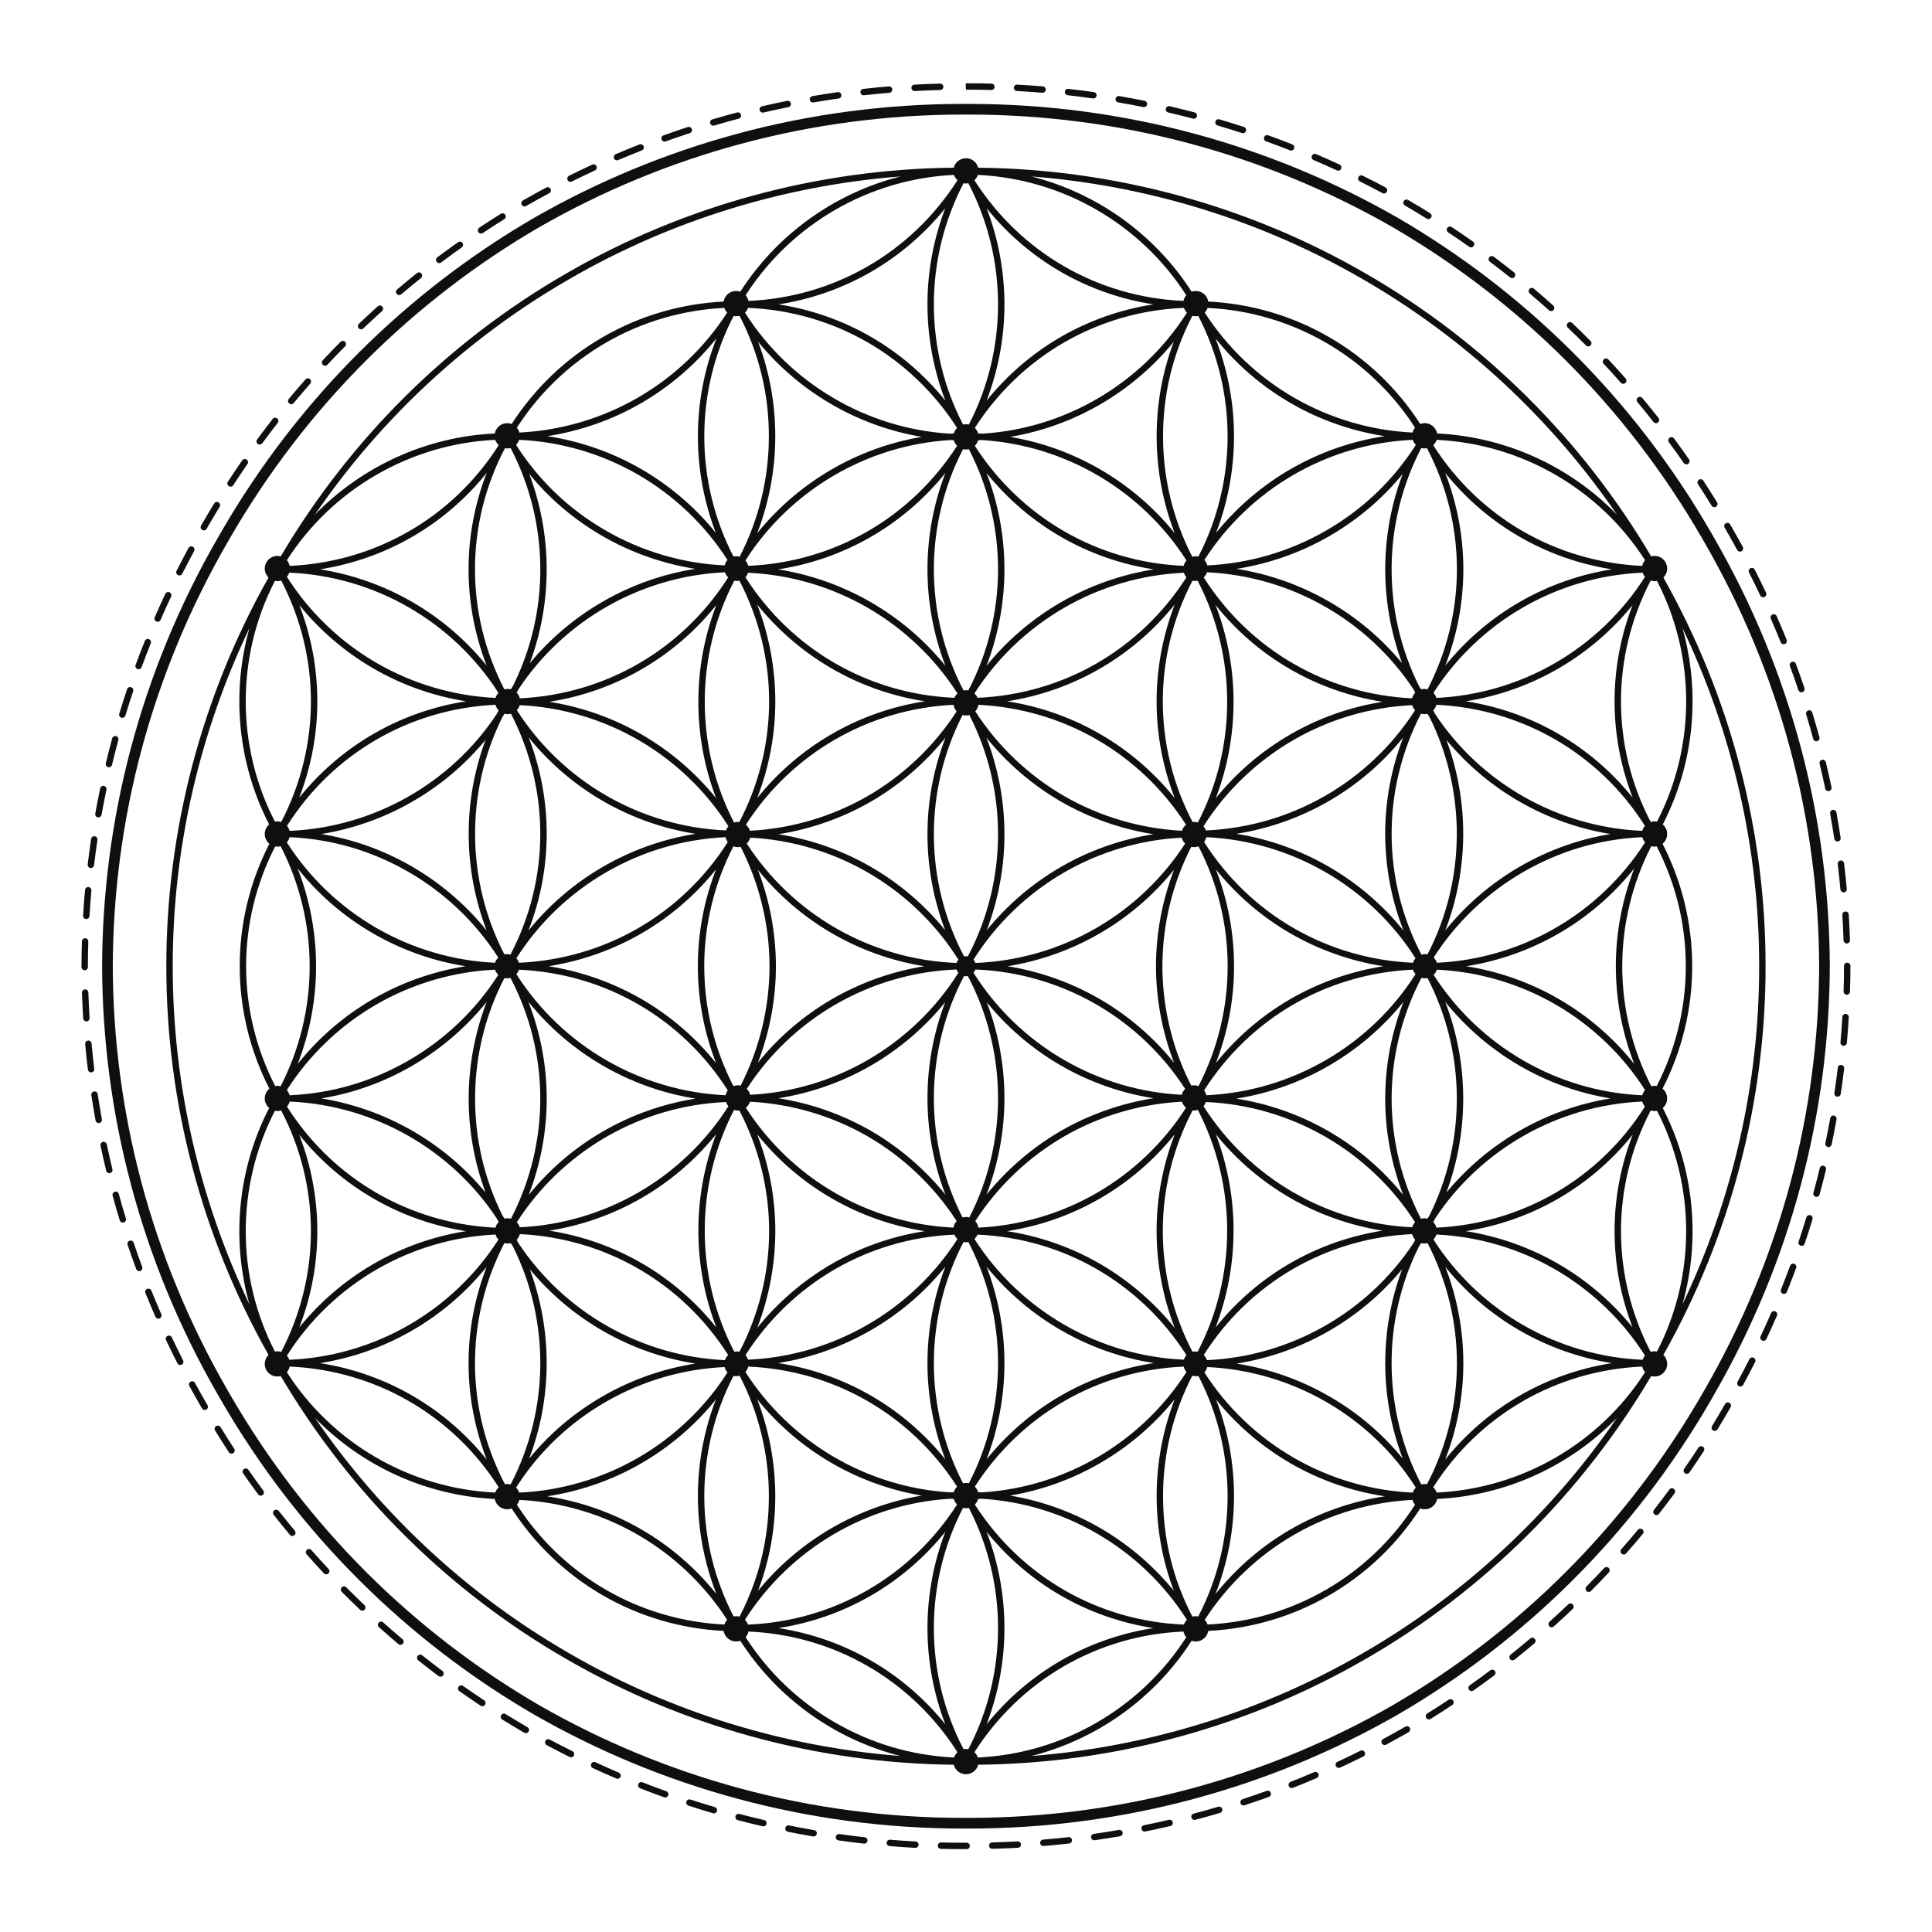 <svg xmlns="http://www.w3.org/2000/svg" xmlns:xlink="http://www.w3.org/1999/xlink" width="500" viewBox="0 0 375 375" height="500" preserveAspectRatio="xMidYMid meet"><defs><clipPath id="fb3f09a5e2"><path d="M 15.742 192 L 18 192 L 18 199 L 15.742 199 Z M 15.742 192 " clip-rule="nonzero"></path></clipPath><clipPath id="1ea8b42ca7"><path d="M 167 16.172 L 174 16.172 L 174 19 L 167 19 Z M 167 16.172 " clip-rule="nonzero"></path></clipPath><clipPath id="7e25989dfc"><path d="M 176 16.172 L 184 16.172 L 184 18 L 176 18 Z M 176 16.172 " clip-rule="nonzero"></path></clipPath><clipPath id="0039883c05"><path d="M 15.742 182 L 18 182 L 18 189 L 15.742 189 Z M 15.742 182 " clip-rule="nonzero"></path></clipPath><clipPath id="ea13f84bba"><path d="M 357 176 L 359.242 176 L 359.242 184 L 357 184 Z M 357 176 " clip-rule="nonzero"></path></clipPath><clipPath id="27eee4045c"><path d="M 187 16.172 L 194 16.172 L 194 18 L 187 18 Z M 187 16.172 " clip-rule="nonzero"></path></clipPath><clipPath id="9efcbbdb86"><path d="M 196 16.172 L 203 16.172 L 203 19 L 196 19 Z M 196 16.172 " clip-rule="nonzero"></path></clipPath><clipPath id="efef962a20"><path d="M 201 356 L 209 356 L 209 358.922 L 201 358.922 Z M 201 356 " clip-rule="nonzero"></path></clipPath><clipPath id="78462da2b4"><path d="M 357 186 L 359.242 186 L 359.242 194 L 357 194 Z M 357 186 " clip-rule="nonzero"></path></clipPath><clipPath id="4ac4ddd8d2"><path d="M 191.84 357.141 L 198.465 357.141 L 198.465 358.914 L 191.84 358.914 Z M 191.84 357.141 " clip-rule="nonzero"></path></clipPath><clipPath id="eacf242b1f"><path d="M 182 357.555 L 188.527 357.555 L 188.527 358.914 L 182 358.914 Z M 182 357.555 " clip-rule="nonzero"></path></clipPath><clipPath id="d33086ff35"><path d="M 172 357 L 179 357 L 179 358.922 L 172 358.922 Z M 172 357 " clip-rule="nonzero"></path></clipPath></defs><path fill="#100f0d" d="M 330.859 269.758 L 330.602 270.199 L 330.355 270.633 C 323.012 283.352 314.062 295.012 303.762 305.281 C 293.773 315.238 282.508 323.895 270.297 331 C 258.031 338.031 244.906 343.461 231.285 347.137 C 217.246 350.926 202.68 352.848 187.996 352.848 L 186.984 352.848 C 172.301 352.848 157.738 350.926 143.695 347.137 C 130.078 343.461 116.949 338.031 104.695 331.004 C 92.473 323.895 81.211 315.238 71.219 305.281 C 60.918 295.012 51.973 283.352 44.629 270.633 L 44.375 270.191 L 44.125 269.758 C 36.781 257.035 31.164 243.461 27.422 229.398 C 23.797 215.766 21.934 201.68 21.891 187.551 C 21.934 173.406 23.797 159.32 27.422 145.688 C 31.164 131.629 36.781 118.047 44.125 105.328 L 44.379 104.887 L 44.629 104.453 C 51.973 91.73 60.918 80.074 71.219 69.805 C 81.211 59.848 92.473 51.191 104.684 44.086 C 116.949 37.055 130.078 31.625 143.695 27.949 C 157.738 24.16 172.301 22.238 186.984 22.238 L 187.996 22.238 C 202.68 22.238 217.246 24.16 231.285 27.949 C 244.906 31.625 258.031 37.055 270.285 44.082 C 282.508 51.191 293.773 59.848 303.762 69.805 C 314.062 80.074 323.012 91.73 330.355 104.453 L 330.609 104.895 L 330.859 105.328 C 338.199 118.047 343.816 131.629 347.559 145.688 C 351.188 159.32 353.047 173.406 353.094 187.535 C 353.047 201.68 351.188 215.766 347.559 229.398 C 343.816 243.461 338.199 257.035 330.859 269.758 Z M 332.648 270.793 C 347.816 244.52 355.074 215.852 355.164 187.543 C 355.074 159.234 347.816 130.562 332.648 104.293 C 332.566 104.145 332.48 104 332.398 103.855 C 332.316 103.711 332.23 103.562 332.148 103.418 C 316.984 77.145 295.789 56.523 271.328 42.289 C 246.773 28.211 218.324 20.168 187.996 20.168 C 187.828 20.168 187.66 20.168 187.492 20.168 C 187.324 20.168 187.156 20.168 186.984 20.168 C 156.656 20.168 128.207 28.211 103.656 42.289 C 79.191 56.523 58 77.145 42.836 103.418 C 42.75 103.562 42.668 103.711 42.586 103.855 C 42.5 104 42.414 104.145 42.332 104.293 C 27.164 130.562 19.91 159.234 19.82 187.543 C 19.91 215.852 27.164 244.52 42.332 270.793 C 42.414 270.941 42.5 271.086 42.586 271.23 C 42.668 271.379 42.75 271.523 42.836 271.668 C 58 297.941 79.191 318.562 103.656 332.797 C 128.207 346.871 156.656 354.922 186.984 354.922 C 187.156 354.922 187.324 354.922 187.492 354.918 C 187.66 354.922 187.828 354.922 187.996 354.922 C 218.324 354.922 246.773 346.871 271.328 332.797 C 295.789 318.562 316.984 297.941 332.148 271.668 C 332.23 271.523 332.316 271.379 332.398 271.23 C 332.48 271.086 332.566 270.941 332.648 270.793 " fill-opacity="1" fill-rule="nonzero"></path><path fill="#100f0d" d="M 85.25 51.07 C 85.383 51.07 85.512 51.027 85.625 50.945 C 86.941 49.957 88.289 48.973 89.625 48.027 C 89.906 47.828 89.973 47.441 89.773 47.16 C 89.578 46.879 89.191 46.812 88.91 47.012 C 87.562 47.965 86.203 48.953 84.875 49.949 C 84.602 50.156 84.547 50.547 84.754 50.82 C 84.875 50.984 85.062 51.07 85.25 51.07 " fill-opacity="1" fill-rule="nonzero"></path><path fill="#100f0d" d="M 93.367 45.332 C 93.484 45.332 93.605 45.297 93.711 45.227 C 95.078 44.32 96.48 43.418 97.875 42.547 C 98.168 42.367 98.258 41.984 98.074 41.691 C 97.895 41.402 97.512 41.312 97.219 41.492 C 95.812 42.367 94.402 43.277 93.023 44.191 C 92.738 44.383 92.66 44.766 92.848 45.055 C 92.969 45.234 93.168 45.332 93.367 45.332 " fill-opacity="1" fill-rule="nonzero"></path><g clip-path="url(#fb3f09a5e2)"><path fill="#100f0d" d="M 16.809 198.254 C 17.148 198.234 17.41 197.938 17.387 197.594 C 17.285 195.953 17.207 194.285 17.152 192.648 C 17.141 192.305 16.844 192.023 16.512 192.047 C 16.168 192.059 15.898 192.344 15.91 192.688 C 15.965 194.34 16.043 196.016 16.148 197.672 C 16.168 198.004 16.441 198.254 16.77 198.254 C 16.781 198.254 16.793 198.254 16.809 198.254 " fill-opacity="1" fill-rule="nonzero"></path></g><path fill="#100f0d" d="M 77.484 57.273 C 77.625 57.273 77.766 57.223 77.883 57.125 C 79.137 56.062 80.426 55.004 81.707 53.977 C 81.977 53.766 82.02 53.375 81.805 53.105 C 81.594 52.836 81.199 52.793 80.934 53.008 C 79.641 54.039 78.344 55.105 77.082 56.176 C 76.816 56.398 76.785 56.793 77.008 57.051 C 77.129 57.199 77.309 57.273 77.484 57.273 " fill-opacity="1" fill-rule="nonzero"></path><path fill="#100f0d" d="M 70.09 63.918 C 70.242 63.918 70.398 63.863 70.52 63.746 C 71.707 62.609 72.934 61.48 74.152 60.383 C 74.406 60.152 74.43 59.758 74.199 59.504 C 73.969 59.25 73.578 59.227 73.32 59.457 C 72.094 60.562 70.859 61.703 69.66 62.848 C 69.41 63.082 69.402 63.477 69.641 63.727 C 69.762 63.855 69.926 63.918 70.09 63.918 " fill-opacity="1" fill-rule="nonzero"></path><path fill="#100f0d" d="M 110.727 35.293 C 110.82 35.293 110.914 35.273 111.004 35.227 C 112.477 34.492 113.977 33.773 115.469 33.082 C 115.777 32.941 115.914 32.57 115.77 32.258 C 115.625 31.945 115.258 31.809 114.945 31.957 C 113.445 32.648 111.934 33.375 110.449 34.113 C 110.145 34.266 110.02 34.641 110.172 34.949 C 110.277 35.168 110.5 35.293 110.727 35.293 " fill-opacity="1" fill-rule="nonzero"></path><path fill="#100f0d" d="M 148.047 21.859 C 148.094 21.859 148.141 21.855 148.188 21.844 C 149.789 21.469 151.418 21.117 153.023 20.793 C 153.359 20.723 153.578 20.395 153.512 20.059 C 153.441 19.723 153.117 19.504 152.777 19.574 C 151.16 19.902 149.52 20.258 147.906 20.633 C 147.57 20.711 147.363 21.047 147.441 21.379 C 147.508 21.664 147.762 21.859 148.047 21.859 " fill-opacity="1" fill-rule="nonzero"></path><path fill="#100f0d" d="M 157.785 19.895 C 157.82 19.895 157.855 19.891 157.891 19.883 C 159.508 19.605 161.152 19.348 162.781 19.117 C 163.121 19.066 163.359 18.754 163.309 18.414 C 163.262 18.074 162.945 17.836 162.605 17.887 C 160.965 18.117 159.309 18.379 157.68 18.656 C 157.344 18.715 157.117 19.039 157.176 19.375 C 157.227 19.68 157.488 19.895 157.785 19.895 " fill-opacity="1" fill-rule="nonzero"></path><g clip-path="url(#1ea8b42ca7)"><path fill="#100f0d" d="M 167.621 18.496 C 167.645 18.496 167.668 18.492 167.691 18.492 C 169.32 18.309 170.977 18.145 172.617 18.008 C 172.961 17.98 173.215 17.68 173.184 17.336 C 173.156 16.996 172.859 16.738 172.516 16.77 C 170.863 16.906 169.191 17.07 167.551 17.258 C 167.211 17.293 166.965 17.602 167.004 17.941 C 167.039 18.258 167.309 18.496 167.621 18.496 " fill-opacity="1" fill-rule="nonzero"></path></g><path fill="#100f0d" d="M 128.992 27.484 C 129.062 27.484 129.137 27.473 129.203 27.445 C 130.75 26.891 132.324 26.348 133.887 25.84 C 134.215 25.73 134.391 25.379 134.285 25.055 C 134.176 24.727 133.828 24.551 133.5 24.656 C 131.926 25.172 130.34 25.719 128.785 26.277 C 128.461 26.395 128.293 26.75 128.41 27.07 C 128.5 27.324 128.738 27.484 128.992 27.484 " fill-opacity="1" fill-rule="nonzero"></path><path fill="#100f0d" d="M 119.746 31.121 C 119.828 31.121 119.91 31.105 119.992 31.07 C 121.5 30.426 123.043 29.793 124.57 29.191 C 124.891 29.066 125.047 28.703 124.922 28.387 C 124.797 28.066 124.434 27.91 124.117 28.035 C 122.574 28.641 121.023 29.277 119.504 29.93 C 119.188 30.062 119.043 30.43 119.176 30.742 C 119.277 30.98 119.504 31.121 119.746 31.121 " fill-opacity="1" fill-rule="nonzero"></path><path fill="#100f0d" d="M 138.438 24.395 C 138.496 24.395 138.555 24.383 138.613 24.367 C 140.188 23.902 141.793 23.453 143.383 23.035 C 143.715 22.949 143.914 22.609 143.824 22.273 C 143.738 21.941 143.395 21.746 143.066 21.832 C 141.465 22.254 139.848 22.707 138.262 23.176 C 137.934 23.273 137.746 23.617 137.844 23.945 C 137.922 24.219 138.168 24.395 138.438 24.395 " fill-opacity="1" fill-rule="nonzero"></path><path fill="#100f0d" d="M 63.098 70.988 C 63.266 70.988 63.43 70.922 63.551 70.789 C 64.676 69.586 65.828 68.387 66.984 67.219 C 67.223 66.973 67.223 66.582 66.977 66.34 C 66.734 66.098 66.34 66.102 66.102 66.344 C 64.938 67.52 63.773 68.73 62.641 69.941 C 62.41 70.191 62.422 70.586 62.672 70.82 C 62.793 70.934 62.945 70.988 63.098 70.988 " fill-opacity="1" fill-rule="nonzero"></path><g clip-path="url(#7e25989dfc)"><path fill="#100f0d" d="M 177.523 17.668 C 177.531 17.668 177.543 17.668 177.555 17.668 C 179.191 17.578 180.855 17.512 182.5 17.469 C 182.844 17.461 183.113 17.176 183.105 16.832 C 183.098 16.488 182.812 16.211 182.469 16.227 C 180.812 16.27 179.137 16.336 177.488 16.43 C 177.145 16.445 176.883 16.738 176.902 17.082 C 176.922 17.414 177.195 17.668 177.523 17.668 " fill-opacity="1" fill-rule="nonzero"></path></g><path fill="#100f0d" d="M 18.996 158.641 C 19.031 158.648 19.07 158.652 19.105 158.652 C 19.398 158.652 19.664 158.441 19.715 158.141 C 20.004 156.523 20.324 154.887 20.66 153.277 C 20.73 152.941 20.516 152.613 20.18 152.543 C 19.844 152.473 19.512 152.688 19.445 153.023 C 19.105 154.645 18.785 156.293 18.492 157.922 C 18.43 158.258 18.656 158.582 18.996 158.641 " fill-opacity="1" fill-rule="nonzero"></path><path fill="#100f0d" d="M 20.996 148.906 C 21.047 148.918 21.094 148.922 21.141 148.922 C 21.422 148.922 21.676 148.73 21.746 148.445 C 22.129 146.848 22.543 145.234 22.973 143.648 C 23.062 143.316 22.867 142.977 22.535 142.887 C 22.203 142.797 21.863 142.992 21.773 143.324 C 21.34 144.922 20.926 146.547 20.539 148.156 C 20.457 148.488 20.664 148.824 20.996 148.906 " fill-opacity="1" fill-rule="nonzero"></path><path fill="#100f0d" d="M 17.562 168.48 C 17.59 168.48 17.613 168.48 17.637 168.48 C 17.949 168.48 18.219 168.25 18.254 167.934 C 18.449 166.301 18.672 164.648 18.914 163.027 C 18.965 162.688 18.73 162.371 18.391 162.32 C 18.055 162.27 17.734 162.504 17.684 162.844 C 17.441 164.477 17.219 166.141 17.023 167.789 C 16.98 168.129 17.223 168.438 17.562 168.48 " fill-opacity="1" fill-rule="nonzero"></path><g clip-path="url(#0039883c05)"><path fill="#100f0d" d="M 16.438 188.32 C 16.441 188.32 16.441 188.32 16.441 188.32 C 16.785 188.32 17.062 188.039 17.059 187.695 L 17.059 187.543 C 17.062 185.953 17.09 184.34 17.141 182.746 C 17.152 182.402 16.883 182.117 16.539 182.105 C 16.195 182.098 15.91 182.363 15.902 182.707 C 15.848 184.312 15.82 185.938 15.816 187.543 L 15.816 187.699 C 15.816 188.043 16.098 188.32 16.438 188.32 " fill-opacity="1" fill-rule="nonzero"></path></g><path fill="#100f0d" d="M 16.711 178.383 C 16.723 178.383 16.738 178.383 16.75 178.383 C 17.074 178.383 17.348 178.129 17.371 177.801 C 17.469 176.16 17.594 174.496 17.742 172.863 C 17.77 172.52 17.52 172.219 17.176 172.188 C 16.832 172.156 16.535 172.41 16.504 172.75 C 16.355 174.398 16.23 176.07 16.129 177.723 C 16.109 178.066 16.367 178.363 16.711 178.383 " fill-opacity="1" fill-rule="nonzero"></path><path fill="#100f0d" d="M 23.562 139.305 C 23.621 139.324 23.684 139.332 23.746 139.332 C 24.008 139.332 24.258 139.156 24.34 138.891 C 24.812 137.316 25.32 135.73 25.844 134.172 C 25.949 133.848 25.777 133.492 25.449 133.387 C 25.125 133.277 24.773 133.453 24.664 133.777 C 24.141 135.348 23.629 136.945 23.148 138.527 C 23.051 138.855 23.234 139.203 23.562 139.305 " fill-opacity="1" fill-rule="nonzero"></path><path fill="#100f0d" d="M 39.254 102.871 C 39.352 102.926 39.461 102.953 39.566 102.953 C 39.777 102.953 39.988 102.844 40.105 102.645 L 40.457 102.031 C 41.164 100.809 41.895 99.578 42.629 98.375 C 42.805 98.082 42.715 97.699 42.422 97.52 C 42.129 97.34 41.746 97.434 41.566 97.727 C 40.828 98.938 40.094 100.18 39.379 101.41 L 39.027 102.02 C 38.855 102.32 38.957 102.699 39.254 102.871 " fill-opacity="1" fill-rule="nonzero"></path><path fill="#100f0d" d="M 50.039 86.168 C 50.152 86.246 50.277 86.289 50.406 86.289 C 50.598 86.289 50.785 86.199 50.906 86.035 C 51.883 84.711 52.891 83.379 53.902 82.086 C 54.113 81.816 54.066 81.426 53.793 81.215 C 53.523 81.004 53.133 81.051 52.922 81.32 C 51.902 82.625 50.891 83.965 49.906 85.297 C 49.703 85.574 49.762 85.961 50.039 86.168 " fill-opacity="1" fill-rule="nonzero"></path><path fill="#100f0d" d="M 26.688 129.867 C 26.758 129.895 26.828 129.906 26.902 129.906 C 27.156 129.906 27.391 129.75 27.484 129.5 C 28.051 127.957 28.648 126.402 29.262 124.879 C 29.391 124.559 29.234 124.199 28.918 124.07 C 28.598 123.941 28.234 124.098 28.109 124.414 C 27.492 125.953 26.891 127.52 26.316 129.07 C 26.199 129.391 26.363 129.75 26.688 129.867 " fill-opacity="1" fill-rule="nonzero"></path><path fill="#100f0d" d="M 44.41 94.363 C 44.516 94.434 44.633 94.465 44.746 94.465 C 44.949 94.465 45.148 94.363 45.27 94.184 C 46.168 92.801 47.098 91.414 48.031 90.066 C 48.227 89.785 48.156 89.398 47.871 89.203 C 47.59 89.008 47.203 89.078 47.008 89.359 C 46.07 90.719 45.133 92.113 44.227 93.504 C 44.039 93.793 44.121 94.176 44.41 94.363 " fill-opacity="1" fill-rule="nonzero"></path><path fill="#100f0d" d="M 30.352 120.633 C 30.434 120.668 30.52 120.684 30.602 120.684 C 30.84 120.684 31.07 120.543 31.172 120.309 C 31.824 118.809 32.512 117.289 33.211 115.801 C 33.359 115.488 33.227 115.121 32.914 114.973 C 32.605 114.828 32.234 114.961 32.086 115.27 C 31.383 116.77 30.691 118.301 30.031 119.816 C 29.895 120.129 30.039 120.496 30.352 120.633 " fill-opacity="1" fill-rule="nonzero"></path><path fill="#100f0d" d="M 34.547 111.625 C 34.641 111.668 34.734 111.691 34.828 111.691 C 35.055 111.691 35.273 111.566 35.383 111.352 C 36.125 109.883 36.898 108.41 37.68 106.965 C 37.844 106.664 37.73 106.285 37.43 106.121 C 37.129 105.957 36.75 106.07 36.59 106.371 C 35.801 107.824 35.02 109.312 34.273 110.789 C 34.121 111.094 34.242 111.469 34.547 111.625 " fill-opacity="1" fill-rule="nonzero"></path><path fill="#100f0d" d="M 101.805 40.074 C 101.91 40.074 102.02 40.047 102.117 39.992 L 102.273 39.902 C 103.699 39.082 105.156 38.277 106.605 37.5 C 106.906 37.34 107.023 36.961 106.859 36.66 C 106.699 36.355 106.32 36.242 106.02 36.406 C 104.562 37.184 103.094 37.996 101.652 38.824 L 101.492 38.918 C 101.195 39.09 101.098 39.469 101.266 39.77 C 101.383 39.965 101.594 40.074 101.805 40.074 " fill-opacity="1" fill-rule="nonzero"></path><path fill="#100f0d" d="M 335.039 102.922 C 335.77 104.18 336.484 105.465 337.18 106.742 C 337.293 106.949 337.504 107.066 337.727 107.066 C 337.828 107.066 337.93 107.043 338.023 106.992 C 338.324 106.824 338.438 106.449 338.273 106.148 C 337.574 104.863 336.848 103.57 336.117 102.301 L 335.824 101.797 C 335.652 101.5 335.273 101.398 334.977 101.57 C 334.68 101.742 334.578 102.121 334.75 102.418 L 335.039 102.922 " fill-opacity="1" fill-rule="nonzero"></path><path fill="#100f0d" d="M 332.223 98.156 C 332.34 98.348 332.543 98.453 332.754 98.453 C 332.863 98.453 332.977 98.426 333.074 98.363 C 333.367 98.184 333.461 97.801 333.281 97.508 C 332.414 96.098 331.52 94.68 330.617 93.293 C 330.43 93.004 330.043 92.926 329.758 93.113 C 329.469 93.301 329.387 93.684 329.578 93.973 C 330.473 95.348 331.363 96.754 332.223 98.156 " fill-opacity="1" fill-rule="nonzero"></path><path fill="#100f0d" d="M 345.633 124.656 C 345.73 124.898 345.961 125.047 346.211 125.047 C 346.285 125.047 346.363 125.031 346.441 125 C 346.758 124.875 346.914 124.512 346.785 124.191 C 346.164 122.656 345.516 121.105 344.852 119.59 C 344.715 119.277 344.348 119.133 344.035 119.27 C 343.723 119.41 343.578 119.773 343.715 120.09 C 344.371 121.594 345.016 123.133 345.633 124.656 " fill-opacity="1" fill-rule="nonzero"></path><path fill="#100f0d" d="M 341.664 115.578 C 341.773 115.805 341.992 115.934 342.227 115.934 C 342.316 115.934 342.406 115.914 342.492 115.875 C 342.801 115.73 342.934 115.359 342.789 115.047 C 342.086 113.555 341.348 112.047 340.594 110.562 C 340.438 110.258 340.066 110.137 339.758 110.293 C 339.453 110.449 339.332 110.82 339.484 111.129 C 340.23 112.598 340.965 114.094 341.664 115.578 " fill-opacity="1" fill-rule="nonzero"></path><path fill="#100f0d" d="M 326.812 89.867 C 326.934 90.039 327.125 90.133 327.324 90.133 C 327.445 90.133 327.57 90.098 327.676 90.02 C 327.957 89.824 328.031 89.438 327.832 89.156 C 326.891 87.797 325.914 86.434 324.93 85.102 C 324.727 84.824 324.336 84.766 324.062 84.969 C 323.785 85.176 323.727 85.562 323.93 85.84 C 324.906 87.16 325.875 88.516 326.812 89.867 " fill-opacity="1" fill-rule="nonzero"></path><path fill="#100f0d" d="M 314.602 74.289 C 314.727 74.426 314.898 74.496 315.07 74.496 C 315.215 74.496 315.363 74.445 315.48 74.34 C 315.738 74.113 315.762 73.723 315.535 73.465 C 314.438 72.219 313.309 70.98 312.184 69.773 C 311.945 69.52 311.555 69.508 311.301 69.746 C 311.055 69.977 311.039 70.371 311.273 70.621 C 312.395 71.82 313.516 73.051 314.602 74.289 " fill-opacity="1" fill-rule="nonzero"></path><path fill="#100f0d" d="M 320.934 81.898 C 321.059 82.055 321.238 82.137 321.426 82.137 C 321.555 82.137 321.691 82.094 321.805 82.004 C 322.074 81.793 322.121 81.402 321.914 81.133 C 320.895 79.832 319.84 78.527 318.777 77.254 C 318.559 76.988 318.168 76.953 317.906 77.172 C 317.641 77.391 317.605 77.781 317.824 78.047 C 318.875 79.312 319.922 80.605 320.934 81.898 " fill-opacity="1" fill-rule="nonzero"></path><path fill="#100f0d" d="M 356.703 167.715 C 356.898 169.348 357.07 171.004 357.223 172.645 C 357.25 172.965 357.523 173.211 357.84 173.211 C 357.859 173.211 357.879 173.207 357.898 173.207 C 358.238 173.176 358.492 172.871 358.461 172.531 C 358.309 170.879 358.133 169.207 357.934 167.57 C 357.895 167.227 357.59 166.984 357.242 167.027 C 356.902 167.066 356.66 167.375 356.703 167.715 " fill-opacity="1" fill-rule="nonzero"></path><g clip-path="url(#ea13f84bba)"><path fill="#100f0d" d="M 357.598 177.582 C 357.703 179.227 357.777 180.891 357.832 182.531 C 357.844 182.867 358.121 183.133 358.453 183.133 C 358.461 183.133 358.465 183.133 358.473 183.133 C 358.816 183.121 359.086 182.832 359.074 182.492 C 359.02 180.836 358.941 179.16 358.84 177.508 C 358.82 177.164 358.531 176.906 358.184 176.926 C 357.84 176.945 357.578 177.242 357.598 177.582 " fill-opacity="1" fill-rule="nonzero"></path></g><path fill="#100f0d" d="M 355.227 157.922 C 355.52 159.535 355.789 161.18 356.035 162.809 C 356.082 163.117 356.348 163.336 356.648 163.336 C 356.68 163.336 356.711 163.336 356.742 163.332 C 357.082 163.277 357.316 162.965 357.266 162.625 C 357.016 160.984 356.742 159.324 356.449 157.699 C 356.391 157.363 356.062 157.141 355.727 157.199 C 355.391 157.262 355.168 157.586 355.227 157.922 " fill-opacity="1" fill-rule="nonzero"></path><path fill="#100f0d" d="M 351.949 143.43 C 352.027 143.707 352.273 143.887 352.547 143.887 C 352.602 143.887 352.66 143.879 352.715 143.867 C 353.043 143.773 353.238 143.434 353.148 143.102 C 352.715 141.512 352.25 139.898 351.766 138.309 C 351.668 137.98 351.316 137.793 350.992 137.895 C 350.66 137.992 350.477 138.344 350.578 138.672 C 351.059 140.25 351.52 141.848 351.949 143.43 " fill-opacity="1" fill-rule="nonzero"></path><path fill="#100f0d" d="M 353.184 148.227 C 353.57 149.832 353.941 151.457 354.277 153.059 C 354.336 153.352 354.598 153.555 354.883 153.555 C 354.926 153.555 354.969 153.547 355.012 153.539 C 355.348 153.469 355.562 153.137 355.492 152.805 C 355.152 151.188 354.781 149.551 354.395 147.934 C 354.312 147.602 353.977 147.395 353.641 147.477 C 353.309 147.559 353.102 147.895 353.184 148.227 " fill-opacity="1" fill-rule="nonzero"></path><path fill="#100f0d" d="M 349.066 133.953 C 349.152 134.211 349.395 134.375 349.652 134.375 C 349.719 134.375 349.785 134.363 349.852 134.344 C 350.18 134.234 350.352 133.879 350.242 133.555 C 349.719 131.992 349.16 130.41 348.582 128.848 C 348.465 128.527 348.105 128.363 347.785 128.48 C 347.461 128.598 347.297 128.957 347.418 129.281 C 347.988 130.828 348.543 132.398 349.066 133.953 " fill-opacity="1" fill-rule="nonzero"></path><path fill="#100f0d" d="M 307.84 67.055 C 307.961 67.18 308.121 67.238 308.281 67.238 C 308.438 67.238 308.598 67.18 308.719 67.059 C 308.961 66.816 308.965 66.426 308.719 66.18 C 307.559 65.008 306.359 63.832 305.156 62.691 C 304.91 62.457 304.516 62.465 304.281 62.715 C 304.043 62.961 304.055 63.355 304.301 63.594 C 305.492 64.727 306.684 65.891 307.84 67.055 " fill-opacity="1" fill-rule="nonzero"></path><path fill="#100f0d" d="M 217.043 19.875 C 218.664 20.152 220.301 20.457 221.91 20.781 C 221.953 20.789 221.992 20.797 222.035 20.797 C 222.324 20.797 222.586 20.59 222.641 20.297 C 222.711 19.961 222.492 19.633 222.156 19.562 C 220.535 19.238 218.887 18.93 217.25 18.648 C 216.91 18.594 216.594 18.816 216.535 19.156 C 216.477 19.496 216.703 19.816 217.043 19.875 " fill-opacity="1" fill-rule="nonzero"></path><path fill="#100f0d" d="M 226.75 21.832 C 228.352 22.207 229.969 22.605 231.559 23.023 C 231.613 23.039 231.664 23.047 231.719 23.047 C 231.992 23.047 232.246 22.859 232.316 22.582 C 232.406 22.25 232.207 21.91 231.875 21.82 C 230.273 21.402 228.645 20.996 227.031 20.621 C 226.695 20.543 226.363 20.754 226.289 21.086 C 226.211 21.422 226.418 21.754 226.75 21.832 " fill-opacity="1" fill-rule="nonzero"></path><g clip-path="url(#27eee4045c)"><path fill="#100f0d" d="M 188.004 17.41 C 189.465 17.41 190.949 17.43 192.414 17.469 C 192.418 17.469 192.422 17.469 192.43 17.469 C 192.762 17.469 193.039 17.199 193.047 16.863 C 193.055 16.52 192.785 16.234 192.441 16.227 C 190.969 16.188 189.477 16.168 188.004 16.168 L 187.453 16.172 L 187.453 16.793 L 187.492 17.414 L 188.004 17.41 " fill-opacity="1" fill-rule="nonzero"></path></g><path fill="#100f0d" d="M 236.328 24.355 C 237.91 24.82 239.5 25.316 241.059 25.824 C 241.125 25.848 241.188 25.855 241.254 25.855 C 241.512 25.855 241.754 25.691 241.844 25.43 C 241.949 25.102 241.773 24.75 241.445 24.645 C 239.875 24.133 238.27 23.633 236.68 23.164 C 236.352 23.066 236.008 23.254 235.91 23.586 C 235.812 23.914 236 24.258 236.328 24.355 " fill-opacity="1" fill-rule="nonzero"></path><path fill="#100f0d" d="M 207.234 18.484 C 208.867 18.668 210.52 18.879 212.148 19.109 C 212.18 19.113 212.207 19.113 212.234 19.113 C 212.539 19.113 212.805 18.891 212.852 18.582 C 212.898 18.242 212.66 17.926 212.32 17.879 C 210.684 17.645 209.02 17.434 207.371 17.25 C 207.031 17.211 206.723 17.457 206.688 17.797 C 206.648 18.137 206.895 18.445 207.234 18.484 " fill-opacity="1" fill-rule="nonzero"></path><g clip-path="url(#9efcbbdb86)"><path fill="#100f0d" d="M 197.363 17.664 C 199.004 17.754 200.664 17.867 202.305 18.004 C 202.32 18.004 202.34 18.004 202.359 18.004 C 202.676 18.004 202.949 17.758 202.977 17.438 C 203.004 17.094 202.75 16.793 202.406 16.766 C 200.758 16.629 199.082 16.512 197.43 16.426 C 197.094 16.402 196.793 16.668 196.777 17.012 C 196.758 17.352 197.02 17.645 197.363 17.664 " fill-opacity="1" fill-rule="nonzero"></path></g><path fill="#100f0d" d="M 245.742 27.434 C 247.289 27.988 248.848 28.578 250.379 29.176 C 250.453 29.207 250.531 29.223 250.605 29.223 C 250.852 29.223 251.086 29.07 251.184 28.828 C 251.309 28.508 251.152 28.145 250.832 28.023 C 249.293 27.414 247.723 26.824 246.164 26.266 C 245.84 26.148 245.484 26.316 245.367 26.637 C 245.25 26.961 245.422 27.316 245.742 27.434 " fill-opacity="1" fill-rule="nonzero"></path><path fill="#100f0d" d="M 281.09 45.109 C 282.461 46.016 283.836 46.953 285.176 47.902 C 285.289 47.977 285.41 48.016 285.535 48.016 C 285.73 48.016 285.922 47.922 286.043 47.75 C 286.242 47.473 286.176 47.082 285.895 46.887 C 284.543 45.934 283.156 44.984 281.777 44.07 C 281.492 43.883 281.105 43.961 280.914 44.246 C 280.727 44.531 280.805 44.918 281.09 45.109 " fill-opacity="1" fill-rule="nonzero"></path><path fill="#100f0d" d="M 254.961 31.059 C 256.469 31.703 257.992 32.379 259.484 33.07 C 259.57 33.109 259.656 33.129 259.746 33.129 C 259.98 33.129 260.203 32.992 260.309 32.766 C 260.453 32.453 260.316 32.086 260.008 31.941 C 258.504 31.246 256.969 30.562 255.449 29.914 C 255.133 29.777 254.77 29.926 254.633 30.242 C 254.496 30.559 254.645 30.922 254.961 31.059 " fill-opacity="1" fill-rule="nonzero"></path><path fill="#100f0d" d="M 300.664 60.234 C 300.781 60.34 300.93 60.391 301.078 60.391 C 301.25 60.391 301.418 60.324 301.539 60.184 C 301.77 59.93 301.75 59.535 301.492 59.309 C 300.258 58.199 298.992 57.098 297.73 56.031 C 297.469 55.809 297.078 55.844 296.855 56.105 C 296.633 56.367 296.668 56.762 296.93 56.98 C 298.184 58.039 299.438 59.133 300.664 60.234 " fill-opacity="1" fill-rule="nonzero"></path><path fill="#100f0d" d="M 289.184 50.812 C 290.496 51.797 291.816 52.816 293.102 53.84 C 293.215 53.93 293.352 53.977 293.488 53.977 C 293.672 53.977 293.852 53.895 293.977 53.742 C 294.188 53.473 294.145 53.082 293.875 52.867 C 292.578 51.836 291.25 50.809 289.93 49.82 C 289.656 49.613 289.266 49.668 289.059 49.945 C 288.852 50.219 288.906 50.609 289.184 50.812 " fill-opacity="1" fill-rule="nonzero"></path><path fill="#100f0d" d="M 263.949 35.215 C 265.418 35.945 266.898 36.711 268.352 37.484 C 268.445 37.535 268.543 37.559 268.645 37.559 C 268.863 37.559 269.078 37.441 269.191 37.23 C 269.352 36.926 269.238 36.551 268.938 36.387 C 267.477 35.605 265.984 34.836 264.504 34.102 C 264.195 33.949 263.824 34.074 263.672 34.379 C 263.516 34.688 263.641 35.059 263.949 35.215 " fill-opacity="1" fill-rule="nonzero"></path><path fill="#100f0d" d="M 272.707 39.898 C 274.117 40.719 275.535 41.57 276.922 42.434 C 277.023 42.496 277.137 42.527 277.25 42.527 C 277.457 42.527 277.66 42.422 277.777 42.234 C 277.961 41.941 277.871 41.559 277.578 41.379 C 276.18 40.508 274.75 39.652 273.324 38.82 L 272.988 39.344 L 273.297 38.805 C 273 38.637 272.637 38.746 272.465 39.043 C 272.297 39.34 272.41 39.727 272.707 39.898 " fill-opacity="1" fill-rule="nonzero"></path><path fill="#100f0d" d="M 56.527 78.453 C 56.707 78.453 56.883 78.375 57.008 78.227 C 58.059 76.961 59.141 75.695 60.227 74.461 C 60.453 74.203 60.426 73.809 60.172 73.582 C 59.914 73.355 59.52 73.383 59.293 73.641 C 58.199 74.883 57.109 76.156 56.051 77.434 C 55.832 77.695 55.867 78.09 56.133 78.309 C 56.25 78.406 56.391 78.453 56.527 78.453 " fill-opacity="1" fill-rule="nonzero"></path><path fill="#100f0d" d="M 289.285 324.199 C 287.973 325.184 286.625 326.164 285.281 327.113 C 285 327.312 284.934 327.699 285.133 327.98 C 285.25 328.152 285.445 328.242 285.641 328.242 C 285.762 328.242 285.891 328.203 285.996 328.129 C 287.352 327.172 288.707 326.184 290.031 325.191 C 290.305 324.984 290.359 324.594 290.152 324.32 C 289.949 324.047 289.559 323.988 289.285 324.199 " fill-opacity="1" fill-rule="nonzero"></path><path fill="#100f0d" d="M 281.195 329.91 C 279.824 330.816 278.422 331.719 277.027 332.586 C 276.734 332.77 276.645 333.152 276.828 333.441 C 276.945 333.633 277.148 333.734 277.355 333.734 C 277.465 333.734 277.582 333.707 277.684 333.641 C 279.09 332.77 280.5 331.859 281.879 330.945 C 282.168 330.758 282.246 330.371 282.055 330.086 C 281.863 329.797 281.48 329.723 281.195 329.91 " fill-opacity="1" fill-rule="nonzero"></path><path fill="#100f0d" d="M 297.027 318.023 C 295.777 319.078 294.492 320.137 293.199 321.168 C 292.934 321.379 292.891 321.77 293.102 322.039 C 293.227 322.191 293.406 322.273 293.59 322.273 C 293.723 322.273 293.863 322.227 293.977 322.137 C 295.277 321.102 296.57 320.035 297.832 318.969 C 298.094 318.75 298.125 318.355 297.902 318.094 C 297.684 317.832 297.289 317.797 297.027 318.023 " fill-opacity="1" fill-rule="nonzero"></path><path fill="#100f0d" d="M 311.367 304.363 C 310.254 305.559 309.098 306.758 307.934 307.934 C 307.691 308.18 307.695 308.57 307.938 308.812 C 308.059 308.934 308.219 308.992 308.375 308.992 C 308.535 308.992 308.695 308.93 308.816 308.809 C 309.988 307.625 311.152 306.414 312.273 305.211 C 312.508 304.961 312.496 304.566 312.246 304.332 C 311.996 304.102 311.602 304.113 311.367 304.363 " fill-opacity="1" fill-rule="nonzero"></path><path fill="#100f0d" d="M 272.789 335.141 L 272.707 335.188 C 271.309 335.988 269.879 336.781 268.457 337.543 C 268.156 337.703 268.043 338.082 268.203 338.383 C 268.316 338.594 268.531 338.711 268.754 338.711 C 268.852 338.711 268.953 338.688 269.047 338.637 C 270.473 337.871 271.914 337.074 273.332 336.262 L 273.406 336.219 C 273.707 336.047 273.809 335.668 273.637 335.367 C 273.465 335.07 273.082 334.969 272.789 335.141 " fill-opacity="1" fill-rule="nonzero"></path><path fill="#100f0d" d="M 304.398 311.402 C 303.207 312.535 301.984 313.668 300.762 314.766 C 300.504 314.996 300.484 315.387 300.715 315.645 C 300.836 315.781 301.004 315.852 301.176 315.852 C 301.324 315.852 301.473 315.797 301.59 315.691 C 302.824 314.586 304.055 313.441 305.254 312.301 C 305.504 312.066 305.512 311.672 305.277 311.422 C 305.039 311.176 304.645 311.168 304.398 311.402 " fill-opacity="1" fill-rule="nonzero"></path><path fill="#100f0d" d="M 264.062 339.816 C 262.59 340.551 261.086 341.273 259.598 341.965 C 259.285 342.109 259.152 342.477 259.293 342.789 C 259.398 343.016 259.625 343.148 259.859 343.148 C 259.945 343.148 260.035 343.133 260.121 343.09 C 261.621 342.398 263.133 341.672 264.617 340.93 C 264.922 340.777 265.047 340.402 264.895 340.098 C 264.742 339.789 264.367 339.664 264.062 339.816 " fill-opacity="1" fill-rule="nonzero"></path><path fill="#100f0d" d="M 236.457 350.691 C 234.879 351.16 233.273 351.609 231.688 352.027 C 231.359 352.113 231.16 352.457 231.246 352.789 C 231.32 353.066 231.574 353.25 231.848 353.25 C 231.898 353.25 231.953 353.242 232.008 353.23 C 233.602 352.805 235.219 352.355 236.809 351.883 C 237.137 351.785 237.324 351.441 237.23 351.113 C 237.129 350.785 236.785 350.598 236.457 350.691 " fill-opacity="1" fill-rule="nonzero"></path><path fill="#100f0d" d="M 317.914 296.93 C 316.871 298.191 315.785 299.457 314.695 300.695 C 314.469 300.953 314.492 301.348 314.75 301.574 C 314.871 301.676 315.016 301.727 315.16 301.727 C 315.336 301.727 315.504 301.656 315.629 301.516 C 316.727 300.27 317.816 298.992 318.871 297.723 C 319.09 297.461 319.055 297.07 318.789 296.848 C 318.527 296.629 318.137 296.664 317.914 296.93 " fill-opacity="1" fill-rule="nonzero"></path><path fill="#100f0d" d="M 217.184 355.188 C 215.559 355.469 213.914 355.727 212.293 355.957 C 211.953 356.004 211.719 356.32 211.766 356.66 C 211.809 356.969 212.074 357.195 212.379 357.195 C 212.406 357.195 212.438 357.191 212.469 357.188 C 214.102 356.953 215.762 356.695 217.391 356.414 C 217.73 356.355 217.957 356.031 217.898 355.695 C 217.844 355.355 217.52 355.129 217.184 355.188 " fill-opacity="1" fill-rule="nonzero"></path><path fill="#100f0d" d="M 226.883 353.223 C 225.293 353.594 223.664 353.949 222.047 354.277 C 221.711 354.344 221.492 354.672 221.562 355.008 C 221.621 355.301 221.879 355.508 222.168 355.508 C 222.211 355.508 222.254 355.5 222.293 355.492 C 223.922 355.164 225.562 354.805 227.168 354.43 C 227.5 354.355 227.707 354.02 227.629 353.684 C 227.551 353.352 227.219 353.145 226.883 353.223 " fill-opacity="1" fill-rule="nonzero"></path><path fill="#100f0d" d="M 255.078 343.977 C 253.555 344.629 252.016 345.262 250.496 345.859 C 250.18 345.988 250.02 346.348 250.145 346.668 C 250.242 346.91 250.477 347.059 250.727 347.059 C 250.801 347.059 250.879 347.047 250.953 347.02 C 252.48 346.414 254.035 345.777 255.562 345.121 C 255.879 344.988 256.027 344.621 255.891 344.305 C 255.758 343.992 255.395 343.844 255.078 343.977 " fill-opacity="1" fill-rule="nonzero"></path><path fill="#100f0d" d="M 245.863 347.609 C 244.316 348.168 242.738 348.707 241.184 349.219 C 240.855 349.328 240.68 349.676 240.785 350.004 C 240.871 350.266 241.113 350.43 241.375 350.43 C 241.441 350.43 241.504 350.422 241.57 350.398 C 243.141 349.887 244.723 349.34 246.285 348.777 C 246.609 348.66 246.777 348.305 246.66 347.98 C 246.543 347.66 246.184 347.492 245.863 347.609 " fill-opacity="1" fill-rule="nonzero"></path><path fill="#100f0d" d="M 351.391 235.871 C 351.066 235.773 350.719 235.957 350.617 236.285 C 350.141 237.852 349.633 239.438 349.109 241.004 C 349 241.328 349.176 241.68 349.5 241.789 C 349.566 241.812 349.633 241.82 349.699 241.82 C 349.957 241.82 350.199 241.656 350.289 241.398 C 350.816 239.824 351.328 238.227 351.805 236.645 C 351.906 236.316 351.719 235.973 351.391 235.871 " fill-opacity="1" fill-rule="nonzero"></path><path fill="#100f0d" d="M 348.266 245.305 C 347.945 245.188 347.586 245.352 347.465 245.672 C 346.898 247.207 346.301 248.762 345.688 250.293 C 345.559 250.609 345.711 250.973 346.031 251.102 C 346.109 251.133 346.184 251.145 346.262 251.145 C 346.508 251.145 346.742 251 346.84 250.758 C 347.457 249.215 348.062 247.648 348.633 246.102 C 348.75 245.781 348.586 245.422 348.266 245.305 " fill-opacity="1" fill-rule="nonzero"></path><path fill="#100f0d" d="M 344.59 254.539 C 344.277 254.402 343.914 254.543 343.773 254.859 C 343.117 256.367 342.43 257.887 341.73 259.367 C 341.586 259.68 341.715 260.051 342.027 260.195 C 342.113 260.238 342.203 260.258 342.293 260.258 C 342.527 260.258 342.75 260.125 342.855 259.898 C 343.559 258.402 344.25 256.875 344.914 255.355 C 345.051 255.043 344.906 254.676 344.59 254.539 " fill-opacity="1" fill-rule="nonzero"></path><path fill="#100f0d" d="M 324.887 288.996 C 324.613 288.789 324.223 288.848 324.02 289.125 C 323.043 290.453 322.035 291.781 321.023 293.074 C 320.812 293.344 320.859 293.734 321.129 293.945 C 321.246 294.035 321.379 294.078 321.512 294.078 C 321.699 294.078 321.879 293.996 322.004 293.84 C 323.02 292.539 324.035 291.199 325.02 289.863 C 325.223 289.586 325.164 289.199 324.887 288.996 " fill-opacity="1" fill-rule="nonzero"></path><g clip-path="url(#efef962a20)"><path fill="#100f0d" d="M 207.383 356.586 C 205.758 356.77 204.098 356.934 202.457 357.07 C 202.113 357.098 201.859 357.398 201.891 357.742 C 201.914 358.066 202.188 358.312 202.508 358.312 C 202.527 358.312 202.543 358.312 202.559 358.309 C 204.215 358.168 205.883 358.008 207.523 357.82 C 207.863 357.781 208.109 357.473 208.07 357.133 C 208.031 356.789 207.723 356.547 207.383 356.586 " fill-opacity="1" fill-rule="nonzero"></path></g><path fill="#100f0d" d="M 335.684 272.297 C 335.391 272.125 335.008 272.223 334.836 272.52 L 334.527 273.055 C 333.805 274.305 333.059 275.559 332.305 276.789 C 332.129 277.082 332.219 277.465 332.512 277.645 C 332.613 277.707 332.727 277.734 332.836 277.734 C 333.047 277.734 333.25 277.629 333.367 277.441 C 334.125 276.199 334.875 274.934 335.602 273.676 L 335.906 273.148 C 336.082 272.852 335.98 272.469 335.684 272.297 " fill-opacity="1" fill-rule="nonzero"></path><path fill="#100f0d" d="M 340.391 263.543 C 340.086 263.391 339.711 263.512 339.559 263.816 C 338.816 265.281 338.043 266.754 337.258 268.203 C 337.094 268.504 337.207 268.883 337.508 269.047 C 337.602 269.094 337.703 269.121 337.805 269.121 C 338.023 269.121 338.238 269.004 338.352 268.797 C 339.141 267.336 339.922 265.852 340.664 264.379 C 340.82 264.074 340.699 263.699 340.391 263.543 " fill-opacity="1" fill-rule="nonzero"></path><path fill="#100f0d" d="M 353.965 226.27 C 353.629 226.191 353.293 226.398 353.215 226.73 C 352.832 228.32 352.418 229.934 351.984 231.527 C 351.895 231.859 352.094 232.199 352.422 232.289 C 352.477 232.305 352.531 232.312 352.586 232.312 C 352.859 232.312 353.109 232.129 353.184 231.852 C 353.621 230.25 354.035 228.625 354.422 227.02 C 354.504 226.688 354.297 226.352 353.965 226.27 " fill-opacity="1" fill-rule="nonzero"></path><path fill="#100f0d" d="M 330.523 280.801 C 330.234 280.613 329.852 280.695 329.66 280.98 C 328.766 282.359 327.836 283.742 326.902 285.094 C 326.703 285.379 326.773 285.766 327.055 285.961 C 327.164 286.035 327.285 286.07 327.41 286.07 C 327.605 286.07 327.801 285.977 327.922 285.805 C 328.867 284.438 329.801 283.047 330.703 281.66 C 330.891 281.371 330.809 280.988 330.523 280.801 " fill-opacity="1" fill-rule="nonzero"></path><g clip-path="url(#78462da2b4)"><path fill="#100f0d" d="M 359.164 187.48 C 359.164 187.137 358.887 186.859 358.543 186.859 C 358.199 186.859 357.922 187.137 357.922 187.48 L 357.922 187.543 C 357.918 189.156 357.891 190.801 357.836 192.434 C 357.828 192.773 358.098 193.062 358.438 193.074 C 358.445 193.074 358.453 193.074 358.457 193.074 C 358.793 193.074 359.066 192.809 359.078 192.473 C 359.133 190.828 359.16 189.172 359.164 187.531 L 359.164 187.48 " fill-opacity="1" fill-rule="nonzero"></path></g><path fill="#100f0d" d="M 18.293 207.461 C 18.094 205.828 17.918 204.172 17.77 202.535 C 17.738 202.191 17.43 201.941 17.094 201.973 C 16.75 202.004 16.5 202.305 16.531 202.648 C 16.684 204.297 16.859 205.965 17.059 207.609 C 17.098 207.926 17.363 208.156 17.676 208.156 C 17.699 208.156 17.727 208.156 17.75 208.152 C 18.09 208.109 18.336 207.801 18.293 207.461 " fill-opacity="1" fill-rule="nonzero"></path><path fill="#100f0d" d="M 358.266 196.797 C 357.914 196.777 357.629 197.035 357.605 197.379 C 357.508 199.02 357.383 200.68 357.234 202.316 C 357.203 202.66 357.457 202.961 357.797 202.992 C 357.816 202.992 357.832 202.996 357.852 202.996 C 358.172 202.996 358.441 202.754 358.473 202.43 C 358.621 200.781 358.746 199.105 358.848 197.457 C 358.867 197.113 358.605 196.816 358.266 196.797 " fill-opacity="1" fill-rule="nonzero"></path><path fill="#100f0d" d="M 355.973 216.535 C 355.633 216.477 355.309 216.699 355.25 217.039 C 354.961 218.652 354.641 220.289 354.305 221.898 C 354.234 222.234 354.449 222.562 354.785 222.633 C 354.828 222.645 354.871 222.648 354.91 222.648 C 355.199 222.648 355.457 222.445 355.52 222.156 C 355.859 220.535 356.18 218.887 356.473 217.258 C 356.531 216.918 356.309 216.598 355.973 216.535 " fill-opacity="1" fill-rule="nonzero"></path><path fill="#100f0d" d="M 357.406 206.699 C 357.066 206.656 356.758 206.902 356.715 207.242 C 356.52 208.871 356.297 210.52 356.055 212.148 C 356.004 212.488 356.238 212.809 356.578 212.859 C 356.609 212.863 356.637 212.863 356.672 212.863 C 356.973 212.863 357.238 212.645 357.285 212.336 C 357.531 210.691 357.754 209.031 357.949 207.391 C 357.988 207.051 357.746 206.742 357.406 206.699 " fill-opacity="1" fill-rule="nonzero"></path><path fill="#100f0d" d="M 54.105 293.262 C 53.895 292.992 53.504 292.945 53.234 293.156 C 52.961 293.367 52.914 293.758 53.129 294.027 C 54.148 295.328 55.203 296.637 56.262 297.906 C 56.383 298.055 56.562 298.129 56.742 298.129 C 56.879 298.129 57.02 298.082 57.137 297.988 C 57.402 297.766 57.438 297.375 57.219 297.109 C 56.168 295.848 55.121 294.551 54.105 293.262 " fill-opacity="1" fill-rule="nonzero"></path><path fill="#100f0d" d="M 48.223 285.297 C 48.027 285.016 47.641 284.945 47.355 285.141 C 47.074 285.336 47.004 285.723 47.203 286.004 C 48.148 287.367 49.125 288.73 50.105 290.059 C 50.23 290.227 50.418 290.312 50.605 290.312 C 50.734 290.312 50.863 290.273 50.977 290.188 C 51.25 289.984 51.309 289.598 51.105 289.32 C 50.133 288 49.164 286.648 48.223 285.297 " fill-opacity="1" fill-rule="nonzero"></path><path fill="#100f0d" d="M 42.809 277.008 C 42.629 276.715 42.246 276.625 41.953 276.805 C 41.66 276.98 41.57 277.367 41.75 277.656 C 42.617 279.07 43.512 280.488 44.414 281.871 C 44.535 282.055 44.734 282.152 44.938 282.152 C 45.055 282.152 45.172 282.121 45.277 282.051 C 45.562 281.863 45.645 281.477 45.457 281.191 C 44.559 279.82 43.668 278.41 42.809 277.008 " fill-opacity="1" fill-rule="nonzero"></path><g clip-path="url(#4ac4ddd8d2)"><path fill="#100f0d" d="M 197.52 357.414 C 195.883 357.504 194.219 357.57 192.574 357.613 C 192.23 357.621 191.961 357.906 191.969 358.25 C 191.977 358.59 192.254 358.855 192.59 358.855 C 192.594 358.855 192.602 358.855 192.605 358.855 C 194.266 358.812 195.941 358.746 197.586 358.652 C 197.93 358.633 198.191 358.34 198.172 358 C 198.156 357.656 197.852 357.398 197.52 357.414 " fill-opacity="1" fill-rule="nonzero"></path></g><path fill="#100f0d" d="M 60.441 300.867 C 60.211 300.613 59.82 300.586 59.562 300.816 C 59.305 301.043 59.281 301.434 59.508 301.691 C 60.605 302.934 61.734 304.176 62.863 305.383 C 62.988 305.512 63.152 305.578 63.32 305.578 C 63.473 305.578 63.621 305.523 63.742 305.41 C 63.992 305.176 64.008 304.781 63.773 304.531 C 62.648 303.332 61.531 302.102 60.441 300.867 " fill-opacity="1" fill-rule="nonzero"></path><path fill="#100f0d" d="M 67.207 308.094 C 66.965 307.852 66.57 307.852 66.328 308.094 C 66.086 308.336 66.086 308.73 66.328 308.973 C 67.492 310.148 68.691 311.32 69.891 312.461 C 70.012 312.574 70.168 312.629 70.32 312.629 C 70.484 312.629 70.648 312.566 70.77 312.438 C 71.008 312.188 70.996 311.793 70.746 311.559 C 69.559 310.426 68.367 309.262 67.207 308.094 " fill-opacity="1" fill-rule="nonzero"></path><path fill="#100f0d" d="M 39.941 272.164 C 39.23 270.93 38.523 269.672 37.844 268.426 C 37.684 268.125 37.305 268.016 37.004 268.18 C 36.703 268.34 36.59 268.719 36.754 269.02 C 37.438 270.277 38.148 271.543 38.867 272.785 L 39.203 273.367 C 39.316 273.57 39.527 273.68 39.742 273.68 C 39.848 273.68 39.953 273.652 40.051 273.598 C 40.348 273.426 40.453 273.047 40.281 272.75 L 39.941 272.164 " fill-opacity="1" fill-rule="nonzero"></path><path fill="#100f0d" d="M 33.355 259.594 C 33.211 259.281 32.84 259.148 32.527 259.293 C 32.219 259.441 32.086 259.812 32.234 260.125 C 32.941 261.621 33.68 263.125 34.43 264.605 C 34.539 264.82 34.758 264.945 34.984 264.945 C 35.078 264.945 35.176 264.922 35.266 264.875 C 35.57 264.723 35.695 264.348 35.535 264.043 C 34.793 262.574 34.059 261.078 33.355 259.594 " fill-opacity="1" fill-rule="nonzero"></path><path fill="#100f0d" d="M 23.059 231.746 C 22.965 231.414 22.625 231.219 22.293 231.309 C 21.965 231.402 21.766 231.742 21.859 232.074 C 22.293 233.668 22.762 235.281 23.242 236.867 C 23.324 237.133 23.57 237.309 23.84 237.309 C 23.898 237.309 23.957 237.301 24.02 237.281 C 24.348 237.18 24.531 236.832 24.434 236.504 C 23.953 234.93 23.488 233.328 23.059 231.746 " fill-opacity="1" fill-rule="nonzero"></path><path fill="#100f0d" d="M 19.77 217.258 C 19.48 215.641 19.207 213.996 18.961 212.367 C 18.91 212.027 18.594 211.797 18.254 211.848 C 17.914 211.898 17.68 212.215 17.73 212.555 C 17.98 214.195 18.254 215.852 18.547 217.477 C 18.602 217.777 18.863 217.988 19.16 217.988 C 19.195 217.988 19.234 217.984 19.27 217.977 C 19.609 217.918 19.832 217.594 19.77 217.258 " fill-opacity="1" fill-rule="nonzero"></path><path fill="#100f0d" d="M 21.82 226.949 C 21.434 225.348 21.062 223.723 20.727 222.117 C 20.652 221.781 20.324 221.566 19.988 221.637 C 19.652 221.707 19.438 222.039 19.508 222.375 C 19.852 223.988 20.223 225.629 20.613 227.242 C 20.68 227.527 20.938 227.715 21.215 227.715 C 21.266 227.715 21.312 227.711 21.363 227.699 C 21.695 227.617 21.902 227.281 21.82 226.949 " fill-opacity="1" fill-rule="nonzero"></path><path fill="#100f0d" d="M 29.383 250.512 C 29.258 250.195 28.895 250.043 28.574 250.172 C 28.258 250.297 28.102 250.66 28.23 250.98 C 28.852 252.512 29.5 254.059 30.168 255.582 C 30.27 255.812 30.496 255.953 30.738 255.953 C 30.82 255.953 30.902 255.938 30.984 255.902 C 31.301 255.762 31.441 255.395 31.305 255.082 C 30.645 253.57 29.996 252.035 29.383 250.512 " fill-opacity="1" fill-rule="nonzero"></path><path fill="#100f0d" d="M 25.945 241.223 C 25.836 240.898 25.484 240.723 25.16 240.832 C 24.832 240.941 24.66 241.293 24.77 241.617 C 25.301 243.191 25.859 244.773 26.434 246.324 C 26.523 246.574 26.762 246.73 27.016 246.73 C 27.086 246.73 27.16 246.719 27.23 246.691 C 27.551 246.574 27.715 246.215 27.598 245.895 C 27.027 244.352 26.473 242.781 25.945 241.223 " fill-opacity="1" fill-rule="nonzero"></path><path fill="#100f0d" d="M 74.387 314.914 C 74.133 314.688 73.738 314.707 73.512 314.965 C 73.281 315.219 73.301 315.613 73.559 315.84 C 74.789 316.945 76.059 318.047 77.324 319.113 C 77.438 319.211 77.582 319.262 77.723 319.262 C 77.898 319.262 78.074 319.184 78.199 319.039 C 78.418 318.777 78.387 318.387 78.125 318.164 C 76.867 317.105 75.609 316.012 74.387 314.914 " fill-opacity="1" fill-rule="nonzero"></path><path fill="#100f0d" d="M 158.031 355.227 C 156.41 354.949 154.773 354.645 153.16 354.32 C 152.828 354.254 152.5 354.473 152.43 354.809 C 152.363 355.145 152.582 355.473 152.918 355.539 C 154.539 355.867 156.191 356.172 157.82 356.453 C 157.855 356.461 157.891 356.461 157.93 356.461 C 158.223 356.461 158.488 356.246 158.539 355.945 C 158.598 355.605 158.371 355.285 158.031 355.227 " fill-opacity="1" fill-rule="nonzero"></path><path fill="#100f0d" d="M 85.875 324.328 C 84.559 323.348 83.242 322.328 81.953 321.305 C 81.684 321.09 81.293 321.133 81.078 321.402 C 80.867 321.672 80.91 322.062 81.18 322.277 C 82.477 323.309 83.805 324.332 85.129 325.324 C 85.238 325.406 85.371 325.445 85.5 325.445 C 85.688 325.445 85.875 325.359 85.996 325.199 C 86.203 324.926 86.148 324.535 85.875 324.328 " fill-opacity="1" fill-rule="nonzero"></path><path fill="#100f0d" d="M 148.32 353.273 C 146.719 352.902 145.102 352.504 143.512 352.086 C 143.18 352 142.84 352.195 142.754 352.527 C 142.668 352.859 142.867 353.199 143.199 353.289 C 144.797 353.707 146.43 354.109 148.043 354.484 C 148.09 354.496 148.137 354.5 148.184 354.5 C 148.465 354.5 148.719 354.309 148.785 354.02 C 148.863 353.684 148.656 353.352 148.32 353.273 " fill-opacity="1" fill-rule="nonzero"></path><path fill="#100f0d" d="M 167.84 356.613 C 166.211 356.43 164.559 356.223 162.926 355.992 C 162.586 355.945 162.27 356.18 162.223 356.52 C 162.176 356.859 162.414 357.176 162.754 357.223 C 164.395 357.453 166.062 357.664 167.703 357.848 C 167.727 357.848 167.75 357.852 167.77 357.852 C 168.082 357.852 168.352 357.617 168.387 357.301 C 168.426 356.957 168.18 356.648 167.84 356.613 " fill-opacity="1" fill-rule="nonzero"></path><g clip-path="url(#eacf242b1f)"><path fill="#100f0d" d="M 187.621 357.672 L 186.977 357.672 C 185.543 357.672 184.09 357.656 182.664 357.621 C 182.309 357.621 182.035 357.883 182.027 358.227 C 182.02 358.57 182.289 358.855 182.633 358.863 C 184.07 358.898 185.531 358.914 186.977 358.914 L 187.621 358.914 C 187.965 358.914 188.242 358.637 188.242 358.293 C 188.242 357.953 187.965 357.672 187.621 357.672 " fill-opacity="1" fill-rule="nonzero"></path></g><g clip-path="url(#d33086ff35)"><path fill="#100f0d" d="M 177.711 357.426 C 176.07 357.34 174.406 357.227 172.77 357.09 C 172.426 357.066 172.129 357.316 172.102 357.66 C 172.07 358 172.324 358.301 172.668 358.328 C 174.316 358.465 175.992 358.578 177.645 358.668 C 177.656 358.668 177.668 358.668 177.68 358.668 C 178.008 358.668 178.281 358.41 178.301 358.078 C 178.316 357.738 178.055 357.445 177.711 357.426 " fill-opacity="1" fill-rule="nonzero"></path></g><path fill="#100f0d" d="M 138.742 350.758 C 137.164 350.293 135.574 349.797 134.012 349.289 C 133.684 349.18 133.336 349.359 133.227 349.688 C 133.121 350.012 133.301 350.363 133.625 350.469 C 135.199 350.984 136.801 351.48 138.391 351.949 C 138.449 351.965 138.508 351.977 138.566 351.977 C 138.836 351.977 139.082 351.797 139.164 351.527 C 139.258 351.199 139.07 350.852 138.742 350.758 " fill-opacity="1" fill-rule="nonzero"></path><path fill="#100f0d" d="M 129.324 347.684 C 127.785 347.129 126.223 346.543 124.691 345.941 C 124.371 345.816 124.012 345.973 123.887 346.293 C 123.762 346.613 123.918 346.973 124.234 347.098 C 125.781 347.707 127.355 348.293 128.906 348.852 C 128.977 348.879 129.047 348.891 129.117 348.891 C 129.371 348.891 129.609 348.73 129.699 348.477 C 129.816 348.156 129.648 347.801 129.324 347.684 " fill-opacity="1" fill-rule="nonzero"></path><path fill="#100f0d" d="M 93.969 330.031 C 92.602 329.125 91.227 328.184 89.879 327.238 C 89.598 327.039 89.211 327.105 89.012 327.391 C 88.816 327.668 88.883 328.059 89.164 328.254 C 90.52 329.207 91.906 330.156 93.281 331.066 C 93.391 331.137 93.508 331.168 93.625 331.168 C 93.828 331.168 94.027 331.07 94.145 330.891 C 94.332 330.605 94.254 330.219 93.969 330.031 " fill-opacity="1" fill-rule="nonzero"></path><path fill="#100f0d" d="M 102.383 335.246 L 102.277 335.188 C 100.887 334.379 99.496 333.543 98.137 332.703 C 97.848 332.52 97.465 332.609 97.281 332.902 C 97.102 333.195 97.191 333.574 97.484 333.758 C 98.852 334.605 100.254 335.449 101.66 336.266 L 101.762 336.324 C 101.859 336.383 101.965 336.406 102.07 336.406 C 102.285 336.406 102.496 336.297 102.609 336.098 C 102.781 335.801 102.68 335.418 102.383 335.246 " fill-opacity="1" fill-rule="nonzero"></path><path fill="#100f0d" d="M 111.113 339.914 C 109.641 339.18 108.16 338.418 106.715 337.645 C 106.41 337.48 106.035 337.598 105.875 337.898 C 105.711 338.203 105.828 338.578 106.129 338.742 C 107.586 339.52 109.078 340.289 110.562 341.027 C 110.652 341.07 110.746 341.094 110.84 341.094 C 111.066 341.094 111.285 340.965 111.395 340.75 C 111.547 340.441 111.422 340.066 111.113 339.914 " fill-opacity="1" fill-rule="nonzero"></path><path fill="#100f0d" d="M 120.105 344.062 C 118.59 343.418 117.07 342.742 115.582 342.055 C 115.27 341.91 114.902 342.047 114.758 342.359 C 114.613 342.672 114.75 343.039 115.062 343.184 C 116.559 343.875 118.09 344.555 119.621 345.207 C 119.699 345.242 119.781 345.258 119.863 345.258 C 120.105 345.258 120.336 345.117 120.438 344.879 C 120.57 344.562 120.422 344.199 120.105 344.062 " fill-opacity="1" fill-rule="nonzero"></path><path fill="#100f0d" d="M 321.625 159.477 C 321.469 159.445 321.309 159.426 321.141 159.426 C 320.883 159.426 320.633 159.469 320.398 159.543 C 312.723 144.816 312.699 127.52 320.395 112.684 C 320.785 112.809 321.207 112.84 321.621 112.758 C 329.172 127.352 329.172 144.859 321.625 159.477 Z M 341.453 187.543 C 341.473 210.223 336.352 232.688 326.562 253.184 C 330.117 240.582 328.848 226.898 322.742 215.062 C 323.262 214.613 323.594 213.949 323.594 213.207 C 323.594 212.441 323.246 211.762 322.699 211.309 C 326.477 203.953 328.465 195.789 328.453 187.543 C 328.465 179.297 326.477 171.133 322.699 163.773 C 323.246 163.324 323.594 162.645 323.594 161.883 C 323.594 161.137 323.262 160.473 322.742 160.023 C 328.848 148.188 330.117 134.504 326.562 121.902 C 336.352 142.398 341.473 164.863 341.453 187.543 Z M 321.621 262.328 C 321.207 262.25 320.785 262.277 320.395 262.402 C 312.699 247.566 312.723 230.27 320.398 215.543 C 320.633 215.617 320.883 215.656 321.141 215.656 C 321.309 215.656 321.469 215.641 321.625 215.609 C 329.172 230.227 329.172 247.734 321.621 262.328 Z M 278.859 289.707 C 278.805 289.559 278.738 289.41 278.656 289.266 C 278.527 289.043 278.367 288.848 278.188 288.68 C 287.105 274.656 302.082 265.984 318.754 265.246 C 318.84 265.648 319.027 266.027 319.305 266.344 C 310.441 280.188 295.285 288.941 278.859 289.707 Z M 264.469 320.918 C 244.848 332.277 222.84 339.07 200.199 340.84 C 212.887 337.621 224.098 329.676 231.293 318.469 C 231.941 318.695 232.68 318.652 233.324 318.277 C 233.988 317.898 234.402 317.254 234.516 316.559 C 242.777 316.152 250.84 313.789 257.973 309.656 C 265.117 305.543 271.191 299.742 275.672 292.789 C 276.336 293.039 277.098 293 277.758 292.617 C 278.402 292.246 278.812 291.625 278.941 290.949 C 292.242 290.32 304.723 284.582 313.855 275.199 C 301.004 293.926 284.117 309.598 264.469 320.918 Z M 189.809 341.129 C 189.672 340.734 189.438 340.383 189.133 340.105 C 198.129 326.02 213.113 317.395 229.703 316.68 C 229.758 316.922 229.848 317.156 229.977 317.383 C 230.059 317.523 230.152 317.656 230.258 317.777 C 221.379 331.621 206.223 340.375 189.809 341.129 Z M 187.492 339.473 C 187.332 339.473 187.176 339.488 187.023 339.516 C 183.254 332.297 181.262 324.211 181.262 316.004 C 181.262 307.863 183.215 299.852 186.926 292.68 C 187.109 292.719 187.297 292.746 187.492 292.746 C 187.688 292.746 187.875 292.719 188.055 292.68 C 191.766 299.852 193.719 307.863 193.719 316.004 C 193.719 324.211 191.73 332.297 187.957 339.516 C 187.805 339.488 187.652 339.473 187.492 339.473 Z M 185.172 341.129 C 168.758 340.375 153.602 331.621 144.723 317.777 C 144.828 317.656 144.922 317.523 145.008 317.383 C 145.137 317.156 145.223 316.922 145.277 316.68 C 161.867 317.395 176.855 326.02 185.848 340.105 C 185.543 340.383 185.309 340.734 185.172 341.129 Z M 110.512 320.918 C 90.863 309.598 73.98 293.93 61.129 275.203 C 70.258 284.582 82.742 290.32 96.039 290.949 C 96.168 291.625 96.578 292.246 97.223 292.617 C 97.883 293 98.645 293.039 99.309 292.789 C 103.793 299.738 109.867 305.543 117.008 309.656 C 124.141 313.789 132.207 316.148 140.465 316.559 C 140.578 317.254 140.996 317.898 141.656 318.277 C 142.301 318.652 143.043 318.695 143.691 318.469 C 150.887 329.676 162.094 337.621 174.781 340.84 C 152.145 339.07 130.133 332.277 110.512 320.918 Z M 56.23 265.246 C 72.922 265.996 87.883 274.664 96.797 288.68 C 96.613 288.848 96.453 289.043 96.324 289.266 C 96.242 289.41 96.176 289.559 96.125 289.707 C 79.695 288.941 64.539 280.184 55.68 266.348 C 55.957 266.027 56.141 265.648 56.23 265.246 Z M 53.363 262.328 C 45.809 247.73 45.809 230.227 53.359 215.609 C 53.512 215.641 53.676 215.656 53.84 215.656 C 54.098 215.656 54.348 215.617 54.582 215.543 C 62.258 230.27 62.285 247.566 54.586 262.402 C 54.195 262.277 53.773 262.25 53.363 262.328 Z M 33.527 187.543 C 33.508 164.863 38.629 142.398 48.418 121.906 C 44.863 134.504 46.137 148.188 52.242 160.023 C 51.719 160.473 51.387 161.137 51.387 161.883 C 51.387 162.645 51.738 163.324 52.285 163.773 C 48.504 171.133 46.52 179.297 46.531 187.543 C 46.52 195.785 48.504 203.953 52.285 211.309 C 51.738 211.762 51.387 212.441 51.387 213.207 C 51.387 213.949 51.719 214.613 52.242 215.062 C 46.137 226.898 44.863 240.582 48.418 253.18 C 38.629 232.688 33.508 210.223 33.527 187.543 Z M 53.363 112.758 C 53.773 112.84 54.195 112.809 54.586 112.684 C 62.285 127.52 62.258 144.816 54.582 159.543 C 54.348 159.469 54.098 159.426 53.84 159.426 C 53.676 159.426 53.512 159.445 53.359 159.477 C 45.809 144.859 45.809 127.352 53.363 112.758 Z M 96.125 85.375 C 96.176 85.527 96.242 85.676 96.324 85.816 C 96.453 86.043 96.613 86.238 96.797 86.406 C 87.883 100.422 72.922 109.09 56.23 109.84 C 56.141 109.438 55.957 109.059 55.68 108.742 C 64.543 94.898 79.695 86.148 96.125 85.375 Z M 110.512 54.168 C 130.133 42.809 152.145 36.016 174.781 34.246 C 162.094 37.465 150.887 45.41 143.691 56.617 C 143.043 56.391 142.301 56.434 141.656 56.805 C 140.996 57.188 140.578 57.832 140.465 58.531 C 132.207 58.934 124.145 61.297 117.012 65.43 C 109.867 69.543 103.793 75.344 99.309 82.297 C 98.645 82.051 97.883 82.086 97.223 82.469 C 96.578 82.84 96.168 83.461 96.039 84.137 C 82.742 84.766 70.258 90.504 61.129 99.887 C 73.977 81.156 90.863 65.488 110.512 54.168 Z M 185.172 33.953 C 185.309 34.352 185.543 34.703 185.848 34.98 C 176.855 49.066 161.867 57.691 145.277 58.406 C 145.223 58.164 145.137 57.926 145.008 57.703 C 144.922 57.559 144.828 57.43 144.723 57.312 C 153.602 43.465 168.758 34.711 185.172 33.953 Z M 187.492 35.613 C 187.652 35.613 187.805 35.598 187.957 35.566 C 191.73 42.789 193.719 50.875 193.719 59.082 C 193.719 67.219 191.766 75.234 188.055 82.406 C 187.875 82.367 187.688 82.34 187.492 82.34 C 187.297 82.34 187.109 82.367 186.926 82.406 C 183.215 75.234 181.262 67.219 181.262 59.082 C 181.262 50.871 183.254 42.789 187.023 35.566 C 187.176 35.598 187.332 35.613 187.492 35.613 Z M 189.809 33.953 C 206.223 34.711 221.379 43.465 230.258 57.312 C 230.152 57.43 230.059 57.559 229.977 57.703 C 229.848 57.926 229.758 58.164 229.703 58.406 C 213.113 57.691 198.129 49.066 189.133 34.98 C 189.438 34.703 189.672 34.352 189.809 33.953 Z M 264.473 54.168 C 284.117 65.488 301.004 81.156 313.852 99.887 C 304.723 90.504 292.242 84.766 278.941 84.137 C 278.812 83.461 278.402 82.84 277.758 82.469 C 277.098 82.086 276.336 82.051 275.672 82.297 C 271.191 75.348 265.117 69.543 257.973 65.43 C 250.84 61.297 242.777 58.934 234.516 58.531 C 234.402 57.832 233.988 57.188 233.324 56.805 C 232.68 56.434 231.941 56.391 231.293 56.617 C 224.098 45.41 212.887 37.465 200.199 34.246 C 222.84 36.016 244.848 42.809 264.473 54.168 Z M 318.754 109.84 C 302.059 109.09 287.098 100.422 278.188 86.406 C 278.367 86.238 278.527 86.043 278.656 85.816 C 278.738 85.676 278.805 85.527 278.859 85.375 C 295.285 86.145 310.441 94.898 319.305 108.742 C 319.027 109.059 318.84 109.438 318.754 109.84 Z M 301.82 128.711 C 294.773 132.777 286.859 135.09 278.797 135.465 C 278.742 135.285 278.668 135.109 278.57 134.941 C 278.477 134.773 278.359 134.621 278.23 134.484 C 282.586 127.688 288.547 121.984 295.59 117.918 C 302.699 113.812 310.691 111.496 318.832 111.152 C 318.879 111.297 318.945 111.441 319.023 111.578 C 319.105 111.715 319.195 111.844 319.297 111.961 C 314.93 118.836 308.926 124.605 301.82 128.711 Z M 284.535 136.121 C 290.805 135.129 296.891 132.992 302.441 129.785 C 307.988 126.582 312.879 122.387 316.875 117.457 C 312.207 129.559 312.23 142.805 316.906 154.836 C 308.816 144.758 297.352 138.117 284.535 136.121 Z M 321.141 210.754 C 320.926 210.754 320.711 210.785 320.512 210.84 C 316.82 203.648 314.875 195.645 314.875 187.543 C 314.875 179.441 316.82 171.438 320.512 164.246 C 320.711 164.301 320.926 164.332 321.141 164.332 C 321.289 164.332 321.43 164.316 321.57 164.293 C 325.27 171.488 327.223 179.477 327.211 187.543 C 327.223 195.609 325.27 203.598 321.57 210.793 C 321.43 210.77 321.289 210.754 321.141 210.754 Z M 302.441 245.301 C 296.891 242.094 290.805 239.957 284.535 238.965 C 297.352 236.969 308.816 230.324 316.906 220.246 C 312.23 232.281 312.207 245.527 316.875 257.629 C 312.879 252.699 307.988 248.504 302.441 245.301 Z M 295.59 257.168 C 288.547 253.102 282.586 247.398 278.23 240.598 C 278.359 240.465 278.477 240.312 278.57 240.145 C 278.668 239.977 278.742 239.801 278.797 239.621 C 286.859 239.992 294.777 242.309 301.82 246.375 C 308.926 250.48 314.93 256.246 319.297 263.125 C 319.195 263.242 319.105 263.371 319.023 263.508 C 318.945 263.645 318.879 263.789 318.832 263.934 C 310.691 263.59 302.699 261.273 295.59 257.168 Z M 280.531 245.898 C 284.527 250.836 289.418 255.039 294.969 258.246 C 300.52 261.449 306.594 263.59 312.863 264.582 C 300.051 266.59 288.594 273.234 280.512 283.305 C 285.195 271.258 285.215 258.004 280.531 245.898 Z M 223.883 316.008 C 211.125 317.977 199.648 324.574 191.504 334.672 C 193.777 328.746 194.961 322.41 194.961 316.004 C 194.961 309.59 193.773 303.25 191.492 297.32 C 199.633 307.43 211.113 314.039 223.883 316.008 Z M 183.488 297.32 C 181.211 303.25 180.02 309.59 180.02 316.004 C 180.02 322.41 181.207 328.746 183.477 334.672 C 175.336 324.574 163.855 317.977 151.098 316.008 C 163.867 314.039 175.352 307.43 183.488 297.32 Z M 80.012 258.246 C 85.562 255.039 90.453 250.836 94.453 245.898 C 89.77 258.004 89.785 271.254 94.469 283.301 C 86.387 273.234 74.934 266.59 62.121 264.582 C 68.387 263.59 74.465 261.449 80.012 258.246 Z M 73.16 246.375 C 80.207 242.309 88.121 239.992 96.188 239.621 C 96.242 239.801 96.312 239.977 96.41 240.145 C 96.508 240.312 96.625 240.465 96.75 240.598 C 92.398 247.398 86.434 253.102 79.391 257.168 C 72.285 261.273 64.289 263.59 56.152 263.934 C 56.102 263.789 56.035 263.645 55.957 263.508 C 55.879 263.371 55.785 263.242 55.688 263.125 C 60.051 256.246 66.055 250.48 73.16 246.375 Z M 90.449 238.965 C 84.176 239.957 78.094 242.094 72.539 245.301 C 66.992 248.504 62.102 252.699 58.105 257.633 C 62.777 245.527 62.75 232.281 58.074 220.246 C 66.164 230.324 77.629 236.969 90.449 238.965 Z M 53.84 164.332 C 54.059 164.332 54.27 164.301 54.473 164.246 C 58.164 171.438 60.109 179.441 60.105 187.543 C 60.109 195.645 58.164 203.648 54.473 210.84 C 54.27 210.785 54.059 210.754 53.84 210.754 C 53.695 210.754 53.551 210.77 53.414 210.793 C 49.711 203.598 47.762 195.609 47.773 187.543 C 47.762 179.477 49.711 171.488 53.414 164.293 C 53.551 164.316 53.695 164.332 53.84 164.332 Z M 72.539 129.785 C 78.094 132.992 84.176 135.129 90.449 136.121 C 77.629 138.117 66.164 144.758 58.074 154.836 C 62.75 142.801 62.777 129.559 58.105 117.457 C 62.102 122.387 66.992 126.582 72.539 129.785 Z M 79.391 117.918 C 86.434 121.984 92.398 127.688 96.75 134.484 C 96.625 134.621 96.508 134.773 96.41 134.941 C 96.312 135.109 96.242 135.285 96.188 135.465 C 88.121 135.09 80.207 132.777 73.16 128.711 C 66.055 124.605 60.051 118.84 55.688 111.961 C 55.785 111.844 55.879 111.715 55.957 111.578 C 56.035 111.441 56.102 111.297 56.152 111.152 C 64.289 111.496 72.285 113.812 79.391 117.918 Z M 94.453 129.188 C 90.453 124.246 85.562 120.047 80.012 116.84 C 74.465 113.637 68.387 111.496 62.121 110.504 C 74.934 108.496 86.387 101.852 94.469 91.785 C 89.785 103.832 89.77 117.082 94.453 129.188 Z M 151.098 59.078 C 163.855 57.113 175.336 50.512 183.48 40.414 C 181.207 46.34 180.02 52.676 180.02 59.082 C 180.02 65.496 181.211 71.832 183.488 77.766 C 175.352 67.656 163.867 61.047 151.098 59.078 Z M 191.492 77.766 C 193.773 71.832 194.961 65.496 194.961 59.082 C 194.961 52.676 193.777 46.34 191.504 40.414 C 199.648 50.512 211.125 57.113 223.887 59.078 C 211.113 61.047 199.633 67.656 191.492 77.766 Z M 280.512 91.785 C 288.594 101.852 300.047 108.496 312.863 110.504 C 306.594 111.496 300.52 113.637 294.969 116.84 C 289.418 120.047 284.527 124.25 280.531 129.188 C 285.215 117.082 285.195 103.832 280.512 91.785 Z M 318.777 161.25 C 318.699 161.254 318.621 161.258 318.543 161.262 C 302.387 160.504 287.438 152.02 278.566 138.598 L 278.539 138.551 C 278.539 138.551 278.535 138.543 278.531 138.539 C 278.422 138.32 278.309 138.102 278.195 137.883 C 278.496 137.578 278.703 137.199 278.809 136.797 C 295.473 137.586 310.395 146.27 319.281 160.297 C 319.047 160.57 318.871 160.891 318.777 161.25 Z M 301.926 180.113 C 294.887 184.18 286.957 186.5 278.902 186.871 C 278.773 186.488 278.551 186.145 278.266 185.867 C 282.621 179.055 288.605 173.332 295.656 169.258 C 302.727 165.176 310.418 162.906 318.523 162.504 C 318.609 162.508 318.691 162.512 318.777 162.512 C 318.879 162.887 319.059 163.223 319.309 163.504 C 314.957 170.32 308.984 176.035 301.926 180.113 Z M 302.547 193.895 C 296.988 190.684 290.883 188.535 284.598 187.543 C 290.883 186.555 296.988 184.402 302.547 181.191 C 308.199 177.926 313.168 173.633 317.203 168.578 C 314.855 174.605 313.629 181.043 313.633 187.543 C 313.629 194.039 314.855 200.48 317.203 206.508 C 313.168 201.453 308.199 197.16 302.547 193.895 Z M 318.777 212.574 C 318.691 212.574 318.605 212.578 318.52 212.582 C 310.418 212.18 302.727 209.906 295.656 205.828 C 288.605 201.754 282.621 196.027 278.266 189.215 C 278.551 188.941 278.773 188.602 278.902 188.215 C 286.957 188.586 294.887 190.906 301.926 194.969 C 308.984 199.047 314.957 204.766 319.309 211.582 C 319.059 211.863 318.879 212.199 318.777 212.574 Z M 278.809 238.289 C 278.703 237.887 278.496 237.508 278.195 237.203 C 278.309 236.984 278.422 236.766 278.531 236.547 C 278.535 236.539 278.539 236.539 278.539 236.535 L 278.551 236.512 C 287.438 223.066 302.387 214.586 318.543 213.824 C 318.621 213.828 318.699 213.832 318.777 213.836 C 318.871 214.191 319.047 214.516 319.281 214.789 C 310.395 228.816 295.473 237.5 278.809 238.289 Z M 251.137 282.961 C 244.102 278.898 238.125 273.188 233.777 266.395 C 234.047 266.09 234.234 265.73 234.328 265.344 C 242.402 265.711 250.352 268.035 257.402 272.105 C 264.469 276.188 270.285 281.715 274.684 288.535 C 274.723 288.609 274.762 288.684 274.805 288.762 C 274.531 289.035 274.332 289.359 274.215 289.715 C 266.133 289.352 258.199 287.039 251.137 282.961 Z M 239.52 290.391 C 239.52 283.969 238.332 277.609 236.043 271.668 C 240.047 276.617 244.961 280.828 250.516 284.039 C 256.172 287.305 262.375 289.461 268.766 290.43 C 262.375 291.41 256.188 293.566 250.562 296.816 C 244.934 300.066 239.973 304.348 235.93 309.391 C 238.285 303.371 239.52 296.918 239.52 290.391 Z M 231.465 313.789 C 231.418 313.719 231.375 313.645 231.328 313.57 C 227.625 306.352 225.746 298.555 225.746 290.391 C 225.746 282.246 227.707 274.195 231.43 267.016 C 231.812 267.129 232.215 267.148 232.613 267.066 C 236.32 274.23 238.277 282.262 238.277 290.391 C 238.277 298.547 236.312 306.574 232.586 313.754 C 232.219 313.68 231.836 313.688 231.465 313.789 Z M 136.703 290.391 C 136.703 282.262 138.66 274.23 142.367 267.066 C 142.766 267.148 143.172 267.129 143.555 267.016 C 147.273 274.195 149.238 282.246 149.238 290.391 C 149.238 298.555 147.359 306.352 143.652 313.574 C 143.605 313.648 143.562 313.719 143.52 313.789 C 143.145 313.688 142.762 313.68 142.395 313.754 C 138.672 306.574 136.703 298.543 136.703 290.391 Z M 124.465 284.039 C 130.023 280.828 134.938 276.617 138.938 271.668 C 136.652 277.605 135.461 283.969 135.461 290.391 C 135.461 296.918 136.695 303.371 139.055 309.391 C 135.008 304.348 130.047 300.066 124.422 296.82 C 118.797 293.566 112.605 291.41 106.215 290.43 C 112.609 289.461 118.812 287.305 124.465 284.039 Z M 100.297 288.535 C 104.695 281.715 110.512 276.188 117.578 272.105 C 124.629 268.035 132.578 265.711 140.652 265.344 C 140.746 265.73 140.934 266.09 141.203 266.395 C 136.855 273.188 130.879 278.898 123.844 282.961 C 116.781 287.039 108.848 289.352 100.77 289.715 C 100.652 289.359 100.453 289.035 100.18 288.762 C 100.219 288.688 100.258 288.613 100.297 288.535 Z M 56.207 213.836 C 56.285 213.832 56.363 213.828 56.441 213.824 C 72.598 214.586 87.547 223.066 96.414 236.488 L 96.441 236.531 C 96.445 236.535 96.445 236.539 96.449 236.543 C 96.559 236.766 96.672 236.98 96.785 237.203 C 96.484 237.508 96.281 237.887 96.172 238.289 C 79.508 237.5 64.59 228.816 55.703 214.789 C 55.934 214.516 56.109 214.191 56.207 213.836 Z M 73.059 194.969 C 80.094 190.906 88.023 188.586 96.078 188.215 C 96.207 188.602 96.43 188.941 96.715 189.215 C 92.363 196.031 86.375 201.754 79.324 205.828 C 72.258 209.906 64.562 212.18 56.461 212.582 C 56.375 212.578 56.289 212.574 56.203 212.574 C 56.105 212.199 55.922 211.863 55.672 211.582 C 60.027 204.766 65.996 199.047 73.059 194.969 Z M 72.438 181.191 C 77.996 184.402 84.098 186.555 90.383 187.543 C 84.098 188.535 77.996 190.684 72.438 193.895 C 66.781 197.16 61.812 201.453 57.781 206.508 C 60.125 200.48 61.352 194.043 61.352 187.543 C 61.352 181.043 60.125 174.605 57.781 168.578 C 61.812 173.633 66.781 177.926 72.438 181.191 Z M 56.203 162.512 C 56.289 162.512 56.375 162.508 56.461 162.504 C 64.562 162.906 72.254 165.176 79.324 169.258 C 86.375 173.332 92.363 179.055 96.715 185.871 C 96.43 186.145 96.207 186.488 96.078 186.871 C 88.023 186.5 80.094 184.18 73.059 180.113 C 65.996 176.035 60.027 170.32 55.672 163.504 C 55.922 163.223 56.105 162.887 56.203 162.512 Z M 96.172 136.797 C 96.281 137.199 96.484 137.578 96.785 137.883 C 96.672 138.105 96.555 138.324 96.445 138.547 C 96.441 138.555 96.438 138.559 96.434 138.566 C 87.547 152.02 72.594 160.504 56.438 161.262 C 56.363 161.258 56.281 161.254 56.207 161.25 C 56.109 160.891 55.934 160.57 55.703 160.297 C 64.59 146.27 79.508 137.586 96.172 136.797 Z M 123.844 92.125 C 130.879 96.188 136.855 101.898 141.203 108.688 C 140.934 108.992 140.746 109.355 140.652 109.742 C 132.578 109.375 124.629 107.051 117.578 102.98 C 110.512 98.898 104.695 93.371 100.297 86.551 C 100.258 86.473 100.219 86.402 100.18 86.324 C 100.453 86.055 100.652 85.727 100.77 85.371 C 108.848 85.734 116.781 88.047 123.844 92.125 Z M 135.461 84.695 C 135.461 91.117 136.652 97.477 138.938 103.418 C 134.938 98.469 130.023 94.258 124.465 91.047 C 118.812 87.781 112.609 85.625 106.219 84.656 C 112.605 83.676 118.797 81.52 124.418 78.27 C 130.047 75.02 135.008 70.738 139.055 65.695 C 136.695 71.715 135.461 78.164 135.461 84.695 Z M 143.52 61.297 C 143.562 61.371 143.605 61.438 143.652 61.512 C 147.359 68.734 149.238 76.535 149.238 84.695 C 149.238 92.84 147.273 100.891 143.555 108.07 C 143.172 107.957 142.766 107.938 142.367 108.02 C 138.66 100.855 136.703 92.824 136.703 84.695 C 136.703 76.539 138.672 68.508 142.395 61.332 C 142.762 61.406 143.145 61.395 143.52 61.297 Z M 238.277 84.695 C 238.277 92.824 236.32 100.855 232.613 108.02 C 232.215 107.938 231.812 107.957 231.43 108.07 C 227.707 100.891 225.746 92.84 225.746 84.695 C 225.746 76.535 227.625 68.734 231.328 61.516 C 231.375 61.438 231.418 61.371 231.465 61.297 C 231.836 61.395 232.219 61.406 232.586 61.332 C 236.312 68.508 238.277 76.539 238.277 84.695 Z M 250.516 91.047 C 244.961 94.258 240.047 98.469 236.043 103.418 C 238.328 97.48 239.52 91.117 239.52 84.695 C 239.52 78.168 238.285 71.715 235.93 65.695 C 239.973 70.738 244.934 75.02 250.562 78.266 C 256.188 81.52 262.375 83.676 268.766 84.656 C 262.375 85.625 256.172 87.781 250.516 91.047 Z M 274.684 86.555 C 270.285 93.371 264.469 98.898 257.402 102.98 C 250.352 107.051 242.402 109.375 234.328 109.742 C 234.234 109.355 234.047 108.992 233.777 108.688 C 238.125 101.898 244.102 96.188 251.137 92.125 C 258.199 88.047 266.133 85.734 274.215 85.371 C 274.332 85.727 274.531 86.055 274.805 86.324 C 274.762 86.402 274.723 86.477 274.684 86.555 Z M 194.961 264.582 C 194.961 258.152 193.77 251.805 191.484 245.863 C 199.609 255.883 211.23 262.574 223.965 264.57 C 211.168 266.523 199.652 273.137 191.492 283.262 C 193.773 277.332 194.961 270.992 194.961 264.582 Z M 151.02 264.57 C 163.746 262.574 175.375 255.883 183.496 245.863 C 181.211 251.805 180.02 258.152 180.02 264.582 C 180.02 270.992 181.211 277.332 183.488 283.262 C 175.328 273.137 163.816 266.527 151.02 264.57 Z M 180.02 110.508 C 180.02 116.934 181.211 123.281 183.496 129.223 C 175.375 119.203 163.75 112.512 151.02 110.516 C 163.812 108.562 175.328 101.949 183.488 91.824 C 181.211 97.754 180.02 104.094 180.02 110.508 Z M 223.965 110.516 C 211.234 112.508 199.609 119.203 191.484 129.223 C 193.77 123.281 194.961 116.934 194.961 110.508 C 194.961 104.094 193.773 97.754 191.492 91.824 C 199.652 101.949 211.168 108.562 223.965 110.516 Z M 239.98 161.844 C 246.266 160.852 252.359 158.711 257.922 155.496 C 263.477 152.289 268.367 148.09 272.359 143.148 C 267.676 155.281 267.707 168.562 272.414 180.625 C 264.32 170.594 252.715 163.871 239.98 161.844 Z M 257.922 219.59 C 252.359 216.375 246.266 214.234 239.98 213.242 C 252.715 211.215 264.32 204.492 272.414 194.461 C 267.711 206.523 267.676 219.805 272.363 231.938 C 268.367 226.996 263.477 222.797 257.922 219.59 Z M 235.988 220.164 C 239.984 225.113 244.887 229.32 250.453 232.535 C 256.004 235.742 262.086 237.879 268.359 238.871 C 255.516 240.875 244.035 247.543 235.941 257.66 C 240.578 245.633 240.598 232.215 235.988 220.164 Z M 189.738 239.641 C 206.348 240.355 221.309 248.973 230.293 263.035 C 230.066 263.293 229.898 263.59 229.793 263.91 C 213.301 263.203 198.043 254.406 189.133 240.48 C 189.391 240.246 189.598 239.965 189.738 239.641 Z M 144.691 263.039 C 153.684 248.965 168.641 240.355 185.242 239.641 C 185.383 239.965 185.59 240.246 185.848 240.48 C 176.941 254.406 161.684 263.203 145.188 263.91 C 145.086 263.59 144.918 263.297 144.691 263.039 Z M 124.531 232.535 C 130.094 229.32 134.996 225.113 138.996 220.16 C 134.387 232.207 134.402 245.621 139.047 257.66 C 130.957 247.547 119.473 240.875 106.621 238.871 C 112.895 237.879 118.977 235.742 124.531 232.535 Z M 135.004 213.242 C 128.719 214.234 122.621 216.375 117.059 219.59 C 111.508 222.797 106.617 226.996 102.621 231.938 C 107.309 219.805 107.273 206.523 102.566 194.461 C 110.66 204.492 122.266 211.215 135.004 213.242 Z M 117.059 155.496 C 122.621 158.711 128.719 160.852 135.004 161.844 C 122.266 163.871 110.66 170.594 102.566 180.625 C 107.273 168.566 107.309 155.281 102.621 143.148 C 106.617 148.09 111.508 152.289 117.059 155.496 Z M 138.996 154.922 C 134.996 149.977 130.094 145.766 124.531 142.555 C 118.977 139.344 112.895 137.211 106.621 136.219 C 119.469 134.211 130.949 127.539 139.039 117.434 C 134.402 129.457 134.383 142.875 138.996 154.922 Z M 185.242 135.445 C 168.637 134.73 153.676 126.113 144.688 112.051 C 144.914 111.793 145.082 111.496 145.188 111.176 C 161.68 111.883 176.941 120.68 185.848 134.605 C 185.59 134.84 185.383 135.121 185.242 135.445 Z M 230.293 112.047 C 221.301 126.121 206.344 134.73 189.738 135.445 C 189.598 135.121 189.391 134.84 189.133 134.605 C 198.039 120.68 213.297 111.887 229.793 111.176 C 229.898 111.492 230.066 111.793 230.293 112.047 Z M 250.453 142.555 C 244.887 145.766 239.984 149.973 235.988 154.922 C 240.598 142.875 240.578 129.461 235.941 117.434 C 244.031 127.539 255.516 134.211 268.359 136.219 C 262.086 137.211 256.004 139.344 250.453 142.555 Z M 234.066 161.184 C 234.016 161.039 233.949 160.895 233.871 160.758 C 233.789 160.617 233.699 160.492 233.598 160.375 C 237.965 153.496 243.965 147.734 251.074 143.629 C 258.117 139.559 266.035 137.246 274.102 136.871 C 274.156 137.051 274.227 137.227 274.324 137.395 C 274.422 137.562 274.539 137.711 274.668 137.848 C 270.309 144.648 264.348 150.352 257.301 154.422 C 250.195 158.523 242.203 160.844 234.066 161.184 Z M 274.254 186.875 C 257.574 186.117 242.641 177.469 233.719 163.441 C 233.926 163.156 234.07 162.836 234.141 162.496 C 250.656 163.25 265.898 172.07 274.758 186.008 C 274.535 186.254 274.359 186.547 274.254 186.875 Z M 257.301 220.668 C 264.348 224.734 270.309 230.438 274.668 237.238 C 274.539 237.375 274.422 237.523 274.324 237.691 C 274.227 237.859 274.156 238.035 274.102 238.215 C 266.035 237.84 258.117 235.527 251.074 231.457 C 243.965 227.352 237.965 221.59 233.598 214.711 C 233.699 214.594 233.789 214.469 233.871 214.328 C 233.949 214.188 234.016 214.047 234.066 213.902 C 242.203 214.246 250.195 216.562 257.301 220.668 Z M 233.719 211.645 C 242.641 197.617 257.582 188.961 274.254 188.211 C 274.359 188.535 274.535 188.828 274.758 189.078 C 265.898 203.016 250.656 211.836 234.141 212.59 C 234.07 212.25 233.926 211.93 233.719 211.645 Z M 231.473 215.539 C 231.82 215.578 232.172 215.539 232.5 215.434 C 240.109 230.125 240.09 247.754 232.457 262.375 C 232.129 262.305 231.789 262.301 231.453 262.367 C 223.766 247.539 223.789 230.277 231.473 215.539 Z M 213.508 232.621 C 219.078 229.414 223.996 225.18 228.016 220.176 C 225.711 226.125 224.5 232.465 224.496 238.852 C 224.484 245.305 225.688 251.723 228.004 257.734 C 223.961 252.723 219.004 248.473 213.414 245.254 C 207.875 242.066 201.785 239.941 195.48 238.965 C 201.824 237.984 207.945 235.84 213.508 232.621 Z M 206.555 220.574 C 213.516 216.562 221.395 214.246 229.418 213.84 C 229.559 214.289 229.824 214.699 230.207 215.008 C 225.828 221.824 219.887 227.512 212.887 231.547 C 205.898 235.594 198 237.895 189.91 238.281 C 189.832 237.793 189.613 237.359 189.297 237.012 C 193.66 230.266 199.602 224.598 206.555 220.574 Z M 162.094 231.547 C 155.098 227.512 149.152 221.824 144.773 215.008 C 145.156 214.699 145.422 214.289 145.566 213.84 C 153.586 214.246 161.465 216.562 168.426 220.57 C 175.379 224.598 181.32 230.266 185.688 237.012 C 185.371 237.359 185.148 237.793 185.074 238.281 C 176.98 237.895 169.082 235.59 162.094 231.547 Z M 150.488 238.852 C 150.48 232.465 149.273 226.125 146.965 220.176 C 150.988 225.18 155.902 229.414 161.473 232.621 C 167.035 235.84 173.16 237.984 179.5 238.965 C 173.195 239.941 167.105 242.066 161.57 245.254 C 155.977 248.473 151.023 252.723 146.98 257.73 C 149.297 251.723 150.496 245.309 150.488 238.852 Z M 142.48 215.434 C 142.812 215.539 143.16 215.578 143.508 215.539 C 151.195 230.285 151.219 247.551 143.535 262.371 C 143.199 262.301 142.855 262.305 142.527 262.375 C 134.895 247.73 134.875 230.113 142.48 215.434 Z M 140.918 213.902 C 140.965 214.047 141.031 214.188 141.109 214.328 C 141.191 214.469 141.285 214.594 141.383 214.711 C 137.02 221.59 131.016 227.352 123.91 231.457 C 116.863 235.527 108.945 237.84 100.879 238.215 C 100.828 238.035 100.754 237.859 100.656 237.691 C 100.559 237.523 100.445 237.375 100.316 237.238 C 104.672 230.438 110.633 224.734 117.68 220.668 C 124.789 216.562 132.781 214.246 140.918 213.902 Z M 100.73 188.215 C 117.41 188.969 132.344 197.617 141.262 211.645 C 141.055 211.93 140.914 212.25 140.84 212.59 C 124.328 211.836 109.086 203.016 100.223 189.078 C 100.445 188.832 100.621 188.539 100.73 188.215 Z M 117.68 154.422 C 110.633 150.352 104.672 144.648 100.316 137.848 C 100.445 137.711 100.559 137.562 100.656 137.395 C 100.754 137.227 100.828 137.051 100.879 136.871 C 108.945 137.246 116.863 139.559 123.91 143.629 C 131.016 147.734 137.02 153.496 141.383 160.375 C 141.285 160.492 141.191 160.617 141.109 160.758 C 141.031 160.895 140.965 161.039 140.918 161.184 C 132.777 160.844 124.789 158.523 117.68 154.422 Z M 141.262 163.441 C 132.34 177.469 117.402 186.125 100.73 186.875 C 100.625 186.551 100.449 186.254 100.223 186.004 C 109.082 172.07 124.328 163.25 140.84 162.496 C 140.914 162.836 141.055 163.156 141.262 163.441 Z M 143.508 159.547 C 143.16 159.508 142.812 159.547 142.48 159.652 C 134.879 144.977 134.895 127.367 142.527 112.711 C 142.855 112.781 143.195 112.785 143.531 112.719 C 151.219 127.543 151.191 144.805 143.508 159.547 Z M 161.473 142.465 C 155.902 145.672 150.988 149.91 146.965 154.91 C 149.273 148.961 150.48 142.621 150.488 136.234 C 150.496 129.777 149.297 123.363 146.98 117.355 C 151.023 122.363 155.977 126.613 161.57 129.832 C 167.105 133.02 173.195 135.141 179.504 136.121 C 173.16 137.102 167.035 139.246 161.473 142.465 Z M 168.43 154.512 C 161.465 158.523 153.586 160.836 145.566 161.25 C 145.422 160.797 145.156 160.391 144.773 160.078 C 149.152 153.262 155.098 147.57 162.094 143.539 C 169.082 139.492 176.98 137.191 185.074 136.805 C 185.148 137.293 185.371 137.727 185.688 138.074 C 181.32 144.82 175.379 150.488 168.43 154.512 Z M 212.887 143.539 C 219.887 147.574 225.828 153.262 230.207 160.078 C 229.824 160.391 229.559 160.797 229.418 161.25 C 221.395 160.836 213.516 158.523 206.555 154.512 C 199.605 150.488 193.66 144.82 189.297 138.074 C 189.613 137.727 189.832 137.293 189.91 136.805 C 198 137.191 205.898 139.492 212.887 143.539 Z M 224.496 136.234 C 224.5 142.621 225.711 148.961 228.016 154.91 C 223.996 149.91 219.078 145.672 213.508 142.465 C 207.945 139.246 201.82 137.102 195.48 136.121 C 201.785 135.141 207.875 133.02 213.414 129.832 C 219.004 126.613 223.961 122.363 228 117.355 C 225.688 123.363 224.484 129.781 224.496 136.234 Z M 232.5 159.652 C 232.172 159.547 231.82 159.508 231.473 159.547 C 223.789 144.801 223.766 127.535 231.449 112.719 C 231.785 112.785 232.125 112.781 232.453 112.711 C 240.09 127.355 240.105 144.973 232.5 159.652 Z M 194.961 213.156 C 194.961 206.781 193.785 200.449 191.527 194.535 C 195.52 199.449 200.414 203.637 205.93 206.824 C 211.5 210.039 217.602 212.18 223.895 213.164 C 217.59 214.16 211.477 216.305 205.934 219.496 C 200.398 222.703 195.488 226.926 191.473 231.891 C 193.762 225.945 194.961 219.59 194.961 213.156 Z M 169.051 206.824 C 174.57 203.637 179.465 199.449 183.453 194.535 C 181.195 200.449 180.02 206.785 180.02 213.156 C 180.02 219.59 181.219 225.945 183.512 231.891 C 179.496 226.926 174.586 222.703 169.047 219.496 C 163.504 216.305 157.391 214.16 151.086 213.164 C 157.379 212.18 163.48 210.039 169.051 206.824 Z M 180.02 161.93 C 180.02 168.301 181.195 174.637 183.453 180.551 C 179.465 175.637 174.57 171.449 169.051 168.266 C 163.48 165.047 157.379 162.91 151.086 161.922 C 157.391 160.926 163.504 158.785 169.051 155.59 C 174.586 152.383 179.496 148.16 183.512 143.195 C 181.219 149.141 180.02 155.496 180.02 161.93 Z M 205.93 168.266 C 200.414 171.449 195.52 175.637 191.527 180.551 C 193.785 174.637 194.961 168.301 194.961 161.93 C 194.961 155.496 193.762 149.141 191.473 143.195 C 195.488 148.16 200.398 152.383 205.934 155.59 C 211.477 158.785 217.59 160.926 223.895 161.922 C 217.602 162.91 211.5 165.047 205.93 168.266 Z M 213.402 193.879 C 207.883 190.691 201.812 188.543 195.562 187.543 C 201.812 186.543 207.883 184.395 213.402 181.207 C 218.973 177.992 223.875 173.777 227.875 168.816 C 225.586 174.777 224.383 181.145 224.375 187.543 C 224.383 193.941 225.586 200.309 227.875 206.27 C 223.875 201.309 218.973 197.094 213.402 193.879 Z M 188.957 186.277 C 193.32 179.324 199.398 173.473 206.551 169.34 C 213.539 165.305 221.379 162.996 229.375 162.59 C 229.43 162.805 229.512 163.012 229.625 163.211 C 229.738 163.406 229.879 163.582 230.035 163.734 C 225.688 170.461 219.766 176.098 212.781 180.133 C 205.629 184.262 197.527 186.602 189.328 186.906 C 189.285 186.793 189.234 186.68 189.172 186.57 C 189.109 186.465 189.031 186.371 188.957 186.277 Z M 189.172 188.516 C 189.234 188.402 189.285 188.293 189.328 188.18 C 197.527 188.488 205.629 190.824 212.781 194.953 C 219.766 198.988 225.688 204.625 230.035 211.352 C 229.879 211.504 229.738 211.68 229.625 211.875 C 229.512 212.074 229.43 212.281 229.375 212.496 C 221.379 212.094 213.539 209.781 206.551 205.746 C 199.398 201.613 193.32 195.762 188.957 188.809 C 189.031 188.715 189.109 188.621 189.172 188.516 Z M 187.121 189.453 C 187.242 189.473 187.363 189.484 187.492 189.484 C 187.617 189.484 187.738 189.473 187.859 189.453 C 191.691 196.707 193.719 204.898 193.719 213.156 C 193.719 221.227 191.801 229.176 188.152 236.301 C 187.941 236.246 187.723 236.211 187.492 236.211 C 187.262 236.211 187.043 236.246 186.832 236.301 C 183.184 229.176 181.262 221.227 181.262 213.156 C 181.262 204.895 183.289 196.707 187.121 189.453 Z M 181.262 161.93 C 181.262 153.859 183.184 145.91 186.832 138.785 C 187.043 138.844 187.262 138.875 187.492 138.875 C 187.723 138.875 187.941 138.844 188.152 138.785 C 191.801 145.91 193.719 153.859 193.719 161.93 C 193.719 170.191 191.691 178.375 187.859 185.633 C 187.738 185.613 187.617 185.602 187.492 185.602 C 187.363 185.602 187.242 185.613 187.121 185.633 C 183.289 178.379 181.262 170.191 181.262 161.93 Z M 162.199 194.953 C 169.352 190.824 177.457 188.488 185.652 188.176 C 185.695 188.293 185.746 188.402 185.809 188.516 C 185.875 188.621 185.949 188.715 186.027 188.809 C 181.66 195.762 175.582 201.613 168.43 205.746 C 161.445 209.781 153.602 212.094 145.605 212.496 C 145.555 212.281 145.473 212.074 145.355 211.875 C 145.242 211.68 145.102 211.504 144.945 211.352 C 149.293 204.625 155.215 198.988 162.199 194.953 Z M 144.945 163.734 C 145.102 163.582 145.242 163.406 145.355 163.211 C 145.473 163.012 145.555 162.805 145.605 162.59 C 153.602 162.996 161.445 165.305 168.43 169.34 C 175.582 173.473 181.66 179.324 186.027 186.277 C 185.949 186.371 185.875 186.465 185.809 186.57 C 185.746 186.68 185.695 186.793 185.652 186.906 C 177.457 186.602 169.352 184.262 162.199 180.133 C 155.215 176.098 149.293 170.461 144.945 163.734 Z M 161.578 181.207 C 167.098 184.395 173.168 186.543 179.418 187.543 C 173.168 188.543 167.098 190.691 161.578 193.879 C 156.012 197.094 151.105 201.309 147.105 206.27 C 149.398 200.309 150.598 193.941 150.605 187.543 C 150.598 181.145 149.398 174.777 147.105 168.816 C 151.105 173.773 156.012 177.992 161.578 181.207 Z M 138.977 206.332 C 134.98 201.359 130.098 197.145 124.566 193.945 C 118.984 190.711 112.828 188.543 106.469 187.543 C 112.828 186.543 118.984 184.375 124.566 181.141 C 130.098 177.941 134.98 173.727 138.977 168.754 C 136.656 174.738 135.449 181.113 135.453 187.543 C 135.449 193.973 136.656 200.348 138.977 206.332 Z M 136.695 187.543 C 136.688 179.465 138.645 171.473 142.355 164.27 C 142.816 164.445 143.301 164.473 143.762 164.371 C 147.418 171.523 149.352 179.508 149.363 187.543 C 149.352 195.578 147.418 203.562 143.762 210.715 C 143.301 210.613 142.816 210.641 142.355 210.816 C 138.645 203.613 136.688 195.621 136.695 187.543 Z M 236.004 168.754 C 240.004 173.727 244.887 177.941 250.414 181.141 C 255.996 184.375 262.152 186.543 268.512 187.543 C 262.156 188.543 255.996 190.707 250.414 193.945 C 244.887 197.145 240.004 201.359 236.004 206.332 C 238.324 200.348 239.535 193.973 239.527 187.543 C 239.535 181.113 238.324 174.738 236.004 168.754 Z M 238.285 187.543 C 238.293 195.621 236.34 203.613 232.629 210.816 C 232.168 210.641 231.68 210.613 231.219 210.715 C 227.562 203.559 225.629 195.578 225.621 187.543 C 225.629 179.508 227.562 171.523 231.219 164.371 C 231.68 164.473 232.168 164.445 232.629 164.27 C 236.34 171.473 238.293 179.465 238.285 187.543 Z M 187.492 87.246 C 187.684 87.246 187.871 87.219 188.055 87.176 C 191.766 94.352 193.719 102.367 193.719 110.508 C 193.719 118.715 191.73 126.797 187.957 134.016 C 187.805 133.988 187.652 133.969 187.492 133.969 C 187.332 133.969 187.176 133.988 187.023 134.016 C 183.254 126.797 181.262 118.715 181.262 110.508 C 181.262 102.367 183.219 94.352 186.93 87.176 C 187.109 87.219 187.297 87.246 187.492 87.246 Z M 187.492 287.84 C 187.297 287.84 187.109 287.867 186.93 287.91 C 183.219 280.734 181.262 272.719 181.262 264.582 C 181.262 256.371 183.254 248.289 187.023 241.07 C 187.176 241.098 187.332 241.117 187.492 241.117 C 187.652 241.117 187.805 241.098 187.957 241.07 C 191.73 248.289 193.719 256.371 193.719 264.582 C 193.719 272.719 191.766 280.734 188.055 287.91 C 187.871 287.867 187.684 287.84 187.492 287.84 Z M 240.012 110.414 C 246.32 109.426 252.449 107.277 258.023 104.059 C 263.539 100.871 268.309 96.824 272.262 91.988 C 267.781 103.805 267.742 116.922 272.152 128.734 C 264.062 118.938 252.586 112.395 240.012 110.414 Z M 274.359 133.801 C 274.469 134.02 274.582 134.234 274.695 134.453 C 274.395 134.762 274.191 135.141 274.082 135.547 C 257.434 134.746 242.52 126.07 233.641 112.074 C 233.801 111.922 233.949 111.746 234.066 111.543 C 234.152 111.395 234.223 111.238 234.273 111.082 C 250.469 111.82 265.43 120.316 274.359 133.801 Z M 196.074 84.797 C 208.504 82.711 219.844 76.121 227.832 66.332 C 225.621 72.172 224.504 78.328 224.504 84.695 C 224.504 91.137 225.703 97.52 228.004 103.48 C 220.004 93.578 208.602 86.906 196.074 84.797 Z M 230.297 108.785 C 230.188 108.91 230.086 109.043 230 109.195 C 229.883 109.398 229.805 109.613 229.754 109.832 C 213.191 109.133 198.227 100.555 189.211 86.527 C 189.512 86.234 189.734 85.867 189.852 85.453 C 190.094 85.441 190.336 85.434 190.578 85.418 C 206.715 86.41 221.559 95.125 230.297 108.785 Z M 146.977 103.48 C 149.277 97.52 150.48 91.137 150.48 84.695 C 150.48 78.328 149.359 72.172 147.148 66.332 C 155.137 76.117 166.473 82.711 178.914 84.797 C 166.383 86.906 154.977 93.578 146.977 103.48 Z M 144.98 109.195 C 144.895 109.043 144.793 108.91 144.684 108.785 C 153.422 95.125 168.262 86.41 184.398 85.418 C 184.645 85.434 184.887 85.441 185.133 85.453 C 185.246 85.867 185.473 86.234 185.77 86.527 C 176.758 100.551 161.793 109.129 145.23 109.828 C 145.176 109.613 145.098 109.398 144.98 109.195 Z M 102.828 128.734 C 107.242 116.922 107.203 103.805 102.723 91.988 C 106.676 96.824 111.441 100.871 116.957 104.059 C 122.535 107.277 128.66 109.426 134.969 110.414 C 122.398 112.395 110.922 118.938 102.828 128.734 Z M 100.285 134.453 C 100.398 134.234 100.512 134.02 100.621 133.801 C 109.551 120.32 124.512 111.82 140.711 111.082 C 140.762 111.238 140.828 111.395 140.914 111.543 C 141.031 111.746 141.18 111.922 141.34 112.074 C 132.457 126.074 117.547 134.75 100.898 135.547 C 100.789 135.141 100.586 134.762 100.285 134.453 Z M 94.457 180.609 C 90.445 175.637 85.523 171.402 79.945 168.184 C 74.43 164.996 68.543 162.891 62.379 161.887 C 74.848 159.859 86.227 153.332 94.246 143.605 C 89.809 155.516 89.883 168.727 94.457 180.609 Z M 97.527 139.164 C 97.664 138.957 97.793 138.75 97.926 138.539 C 98.344 138.648 98.773 138.637 99.176 138.527 C 106.809 153.344 106.758 170.598 99.078 185.297 C 98.863 185.234 98.641 185.195 98.402 185.195 C 98.23 185.195 98.062 185.211 97.902 185.246 C 90.445 170.848 90.32 153.637 97.527 139.164 Z M 94.246 231.48 C 86.227 221.754 74.848 215.227 62.379 213.199 C 68.543 212.195 74.43 210.09 79.945 206.902 C 85.523 203.68 90.445 199.449 94.457 194.477 C 89.883 206.359 89.809 219.57 94.246 231.48 Z M 97.902 189.84 C 98.062 189.871 98.23 189.891 98.402 189.891 C 98.641 189.891 98.863 189.852 99.078 189.789 C 106.758 204.484 106.812 221.738 99.176 236.559 C 98.773 236.449 98.344 236.438 97.926 236.543 C 97.793 236.34 97.664 236.133 97.531 235.93 C 90.32 221.453 90.445 204.238 97.902 189.84 Z M 134.969 264.672 C 128.66 265.656 122.535 267.809 116.957 271.031 C 111.441 274.215 106.676 278.262 102.723 283.098 C 107.199 271.285 107.242 258.164 102.824 246.348 C 110.918 256.148 122.395 262.691 134.969 264.672 Z M 100.621 241.285 C 100.512 241.062 100.398 240.848 100.285 240.633 C 100.586 240.324 100.793 239.945 100.898 239.539 C 117.543 240.336 132.449 249.008 141.34 263.012 C 141.18 263.164 141.031 263.34 140.914 263.543 C 140.828 263.695 140.762 263.848 140.711 264.004 C 124.512 263.266 109.551 254.766 100.621 241.285 Z M 178.91 290.293 C 166.477 292.371 155.141 298.969 147.148 308.754 C 149.359 302.914 150.48 296.758 150.48 290.391 C 150.48 283.945 149.277 277.566 146.977 271.605 C 154.977 281.508 166.379 288.176 178.91 290.293 Z M 144.684 266.301 C 144.793 266.176 144.895 266.043 144.98 265.895 C 145.098 265.688 145.176 265.473 145.23 265.254 C 161.789 265.953 176.754 274.531 185.77 288.559 C 185.473 288.852 185.246 289.219 185.133 289.633 C 184.887 289.645 184.641 289.652 184.402 289.668 C 168.266 288.676 153.422 279.961 144.684 266.301 Z M 228.004 271.605 C 225.703 277.566 224.504 283.945 224.504 290.391 C 224.504 296.758 225.621 302.914 227.832 308.754 C 219.844 298.969 208.508 292.375 196.07 290.293 C 208.602 288.18 220.004 281.508 228.004 271.605 Z M 230 265.895 C 230.086 266.043 230.188 266.176 230.297 266.301 C 221.559 279.961 206.723 288.676 190.586 289.668 C 190.34 289.652 190.098 289.645 189.852 289.633 C 189.734 289.219 189.508 288.852 189.211 288.559 C 198.223 274.535 213.188 265.957 229.754 265.254 C 229.809 265.473 229.883 265.688 230 265.895 Z M 272.152 246.352 C 267.742 258.164 267.781 271.281 272.262 283.098 C 268.309 278.262 263.539 274.215 258.023 271.031 C 252.449 267.809 246.32 265.656 240.012 264.672 C 252.586 262.691 264.062 256.148 272.152 246.352 Z M 274.695 240.633 C 274.586 240.852 274.469 241.066 274.359 241.285 C 265.434 254.766 250.469 263.266 234.273 264.004 C 234.223 263.848 234.152 263.695 234.066 263.543 C 233.949 263.34 233.801 263.164 233.641 263.012 C 242.523 249.012 257.438 240.336 274.082 239.539 C 274.191 239.945 274.395 240.324 274.695 240.633 Z M 280.527 194.477 C 284.535 199.449 289.461 203.68 295.035 206.902 C 300.551 210.09 306.438 212.195 312.602 213.199 C 300.133 215.227 288.758 221.754 280.738 231.48 C 285.172 219.57 285.098 206.359 280.527 194.477 Z M 277.457 235.922 C 277.32 236.129 277.188 236.336 277.055 236.543 C 276.637 236.438 276.211 236.449 275.805 236.559 C 268.172 221.742 268.227 204.488 275.902 189.789 C 276.117 189.852 276.344 189.891 276.578 189.891 C 276.75 189.891 276.918 189.871 277.078 189.84 C 284.535 204.238 284.66 221.449 277.457 235.922 Z M 280.738 143.605 C 288.758 153.332 300.133 159.859 312.602 161.887 C 306.438 162.891 300.551 164.996 295.035 168.184 C 289.461 171.402 284.535 175.637 280.527 180.609 C 285.098 168.727 285.172 155.516 280.738 143.605 Z M 277.078 185.246 C 276.918 185.211 276.75 185.195 276.578 185.195 C 276.344 185.195 276.117 185.234 275.902 185.297 C 268.227 170.605 268.172 153.348 275.805 138.527 C 276.211 138.637 276.637 138.648 277.059 138.539 C 277.188 138.75 277.32 138.957 277.453 139.16 C 284.66 153.637 284.535 170.848 277.078 185.246 Z M 276.977 86.996 C 284.676 101.711 284.734 118.977 277.086 133.809 C 276.684 133.699 276.254 133.688 275.836 133.793 C 275.703 133.586 275.57 133.375 275.43 133.168 C 275.43 133.16 275.426 133.156 275.422 133.148 C 268.219 118.723 268.348 101.531 275.77 87.156 C 275.812 87.09 275.855 87.023 275.898 86.957 C 276.254 87.055 276.621 87.062 276.977 86.996 Z M 229.797 59.754 C 229.918 60.09 230.109 60.406 230.371 60.668 C 230.336 60.734 230.301 60.805 230.266 60.871 C 221.531 74.488 206.711 83.199 190.656 84.172 L 190.602 84.172 C 190.598 84.172 190.594 84.172 190.586 84.172 C 190.344 84.156 190.098 84.148 189.852 84.137 C 189.738 83.723 189.512 83.355 189.215 83.059 C 198.23 69.02 213.207 60.438 229.797 59.754 Z M 185.766 83.059 C 185.469 83.355 185.246 83.723 185.129 84.137 C 184.883 84.148 184.633 84.156 184.387 84.172 C 184.379 84.172 184.371 84.172 184.363 84.172 C 168.273 83.199 153.453 74.488 144.715 60.871 C 144.684 60.805 144.645 60.734 144.609 60.668 C 144.875 60.406 145.062 60.09 145.188 59.754 C 161.773 60.438 176.754 69.02 185.766 83.059 Z M 98.008 86.996 C 98.363 87.062 98.73 87.055 99.086 86.957 C 99.125 87.023 99.172 87.09 99.211 87.156 C 106.633 101.531 106.766 118.723 99.578 133.117 L 99.551 133.164 C 99.551 133.168 99.551 133.168 99.547 133.176 C 99.41 133.379 99.277 133.586 99.145 133.793 C 98.73 133.688 98.301 133.699 97.898 133.809 C 90.246 118.977 90.305 101.711 98.008 86.996 Z M 98.008 288.09 C 90.305 273.375 90.246 256.105 97.898 241.277 C 98.301 241.387 98.73 241.398 99.145 241.289 C 99.281 241.5 99.414 241.711 99.551 241.918 C 99.555 241.922 99.559 241.93 99.559 241.938 C 106.766 256.359 106.633 273.555 99.211 287.93 C 99.168 287.996 99.125 288.062 99.086 288.129 C 98.73 288.031 98.363 288.023 98.008 288.09 Z M 145.188 315.332 C 145.062 314.996 144.875 314.68 144.609 314.418 C 144.645 314.352 144.684 314.285 144.715 314.219 C 153.453 300.598 168.273 291.887 184.328 290.914 L 184.379 290.914 C 184.383 290.914 184.387 290.914 184.395 290.914 C 184.637 290.926 184.883 290.938 185.129 290.949 C 185.246 291.363 185.469 291.73 185.766 292.027 C 176.754 306.066 161.773 314.652 145.188 315.332 Z M 189.215 292.027 C 189.512 291.73 189.738 291.363 189.852 290.949 C 190.102 290.938 190.352 290.926 190.598 290.914 C 190.605 290.914 190.613 290.914 190.617 290.914 C 206.711 291.887 221.531 300.598 230.266 314.219 C 230.301 314.285 230.336 314.352 230.371 314.418 C 230.109 314.68 229.918 314.996 229.797 315.332 C 213.207 314.652 198.23 306.066 189.215 292.027 Z M 276.977 288.086 C 276.621 288.023 276.254 288.031 275.898 288.129 C 275.855 288.062 275.812 287.996 275.77 287.93 C 268.348 273.555 268.219 256.363 275.406 241.965 L 275.43 241.922 C 275.43 241.918 275.434 241.914 275.438 241.91 C 275.57 241.707 275.703 241.496 275.836 241.289 C 276.254 241.398 276.684 241.387 277.086 241.277 C 284.734 256.105 284.676 273.375 276.977 288.086 Z M 257.352 66.508 C 264.34 70.531 270.285 76.215 274.66 83.016 C 274.566 83.125 274.484 83.238 274.414 83.367 C 274.301 83.559 274.223 83.758 274.168 83.957 C 266.098 83.559 258.195 81.242 251.184 77.191 C 244.168 73.145 238.211 67.453 233.832 60.664 C 233.98 60.512 234.113 60.348 234.223 60.156 C 234.297 60.031 234.352 59.898 234.402 59.766 C 242.48 60.156 250.371 62.465 257.352 66.508 Z M 140.582 59.766 C 140.629 59.898 140.688 60.031 140.758 60.156 C 140.871 60.348 141 60.512 141.152 60.664 C 136.77 67.453 130.812 73.145 123.797 77.191 C 116.789 81.242 108.883 83.559 100.812 83.957 C 100.758 83.758 100.68 83.559 100.57 83.367 C 100.496 83.238 100.414 83.125 100.324 83.016 C 104.699 76.211 110.645 70.531 117.633 66.504 C 124.609 62.461 132.5 60.156 140.582 59.766 Z M 117.629 308.582 C 110.641 304.555 104.699 298.875 100.324 292.066 C 100.414 291.961 100.496 291.848 100.57 291.719 C 100.68 291.527 100.758 291.328 100.812 291.129 C 108.883 291.527 116.789 293.844 123.801 297.895 C 130.812 301.941 136.77 307.633 141.152 314.426 C 141 314.574 140.871 314.738 140.758 314.93 C 140.688 315.059 140.629 315.188 140.582 315.32 C 132.5 314.93 124.609 312.621 117.629 308.582 Z M 234.402 315.32 C 234.352 315.188 234.297 315.059 234.223 314.93 C 234.113 314.738 233.98 314.574 233.832 314.426 C 238.211 307.633 244.168 301.941 251.184 297.895 C 258.195 293.844 266.098 291.527 274.168 291.129 C 274.223 291.328 274.301 291.527 274.414 291.719 C 274.484 291.848 274.566 291.961 274.66 292.066 C 270.281 298.875 264.34 304.555 257.352 308.582 C 250.371 312.621 242.48 314.93 234.402 315.32 Z M 323.273 109.125 C 322.699 108.137 321.543 107.699 320.492 107.992 C 307.031 85.199 287.906 66.234 265.094 53.09 C 242.305 39.902 216.324 32.816 189.863 32.551 C 189.59 31.492 188.633 30.711 187.492 30.711 C 186.348 30.711 185.395 31.492 185.121 32.547 C 158.672 32.816 132.676 39.902 109.891 53.09 C 87.074 66.234 67.953 85.199 54.492 107.992 C 53.441 107.699 52.285 108.137 51.711 109.125 C 51.141 110.117 51.34 111.336 52.121 112.102 C 39.117 135.16 32.262 161.207 32.285 187.543 C 32.262 213.879 39.117 239.93 52.121 262.984 C 51.34 263.75 51.141 264.969 51.711 265.961 C 52.285 266.949 53.441 267.387 54.492 267.094 C 67.953 289.887 87.074 308.852 109.891 321.996 C 132.676 335.188 158.656 342.27 185.121 342.535 C 185.391 343.594 186.348 344.375 187.492 344.375 C 188.633 344.375 189.59 343.594 189.863 342.535 C 216.324 342.27 242.305 335.188 265.09 321.996 C 287.906 308.852 307.031 289.887 320.492 267.094 C 321.543 267.387 322.699 266.949 323.273 265.961 C 323.844 264.969 323.641 263.75 322.863 262.984 C 335.863 239.93 342.723 213.879 342.695 187.543 C 342.723 161.207 335.863 135.16 322.863 112.102 C 323.641 111.336 323.844 110.117 323.273 109.125 " fill-opacity="1" fill-rule="nonzero"></path></svg>